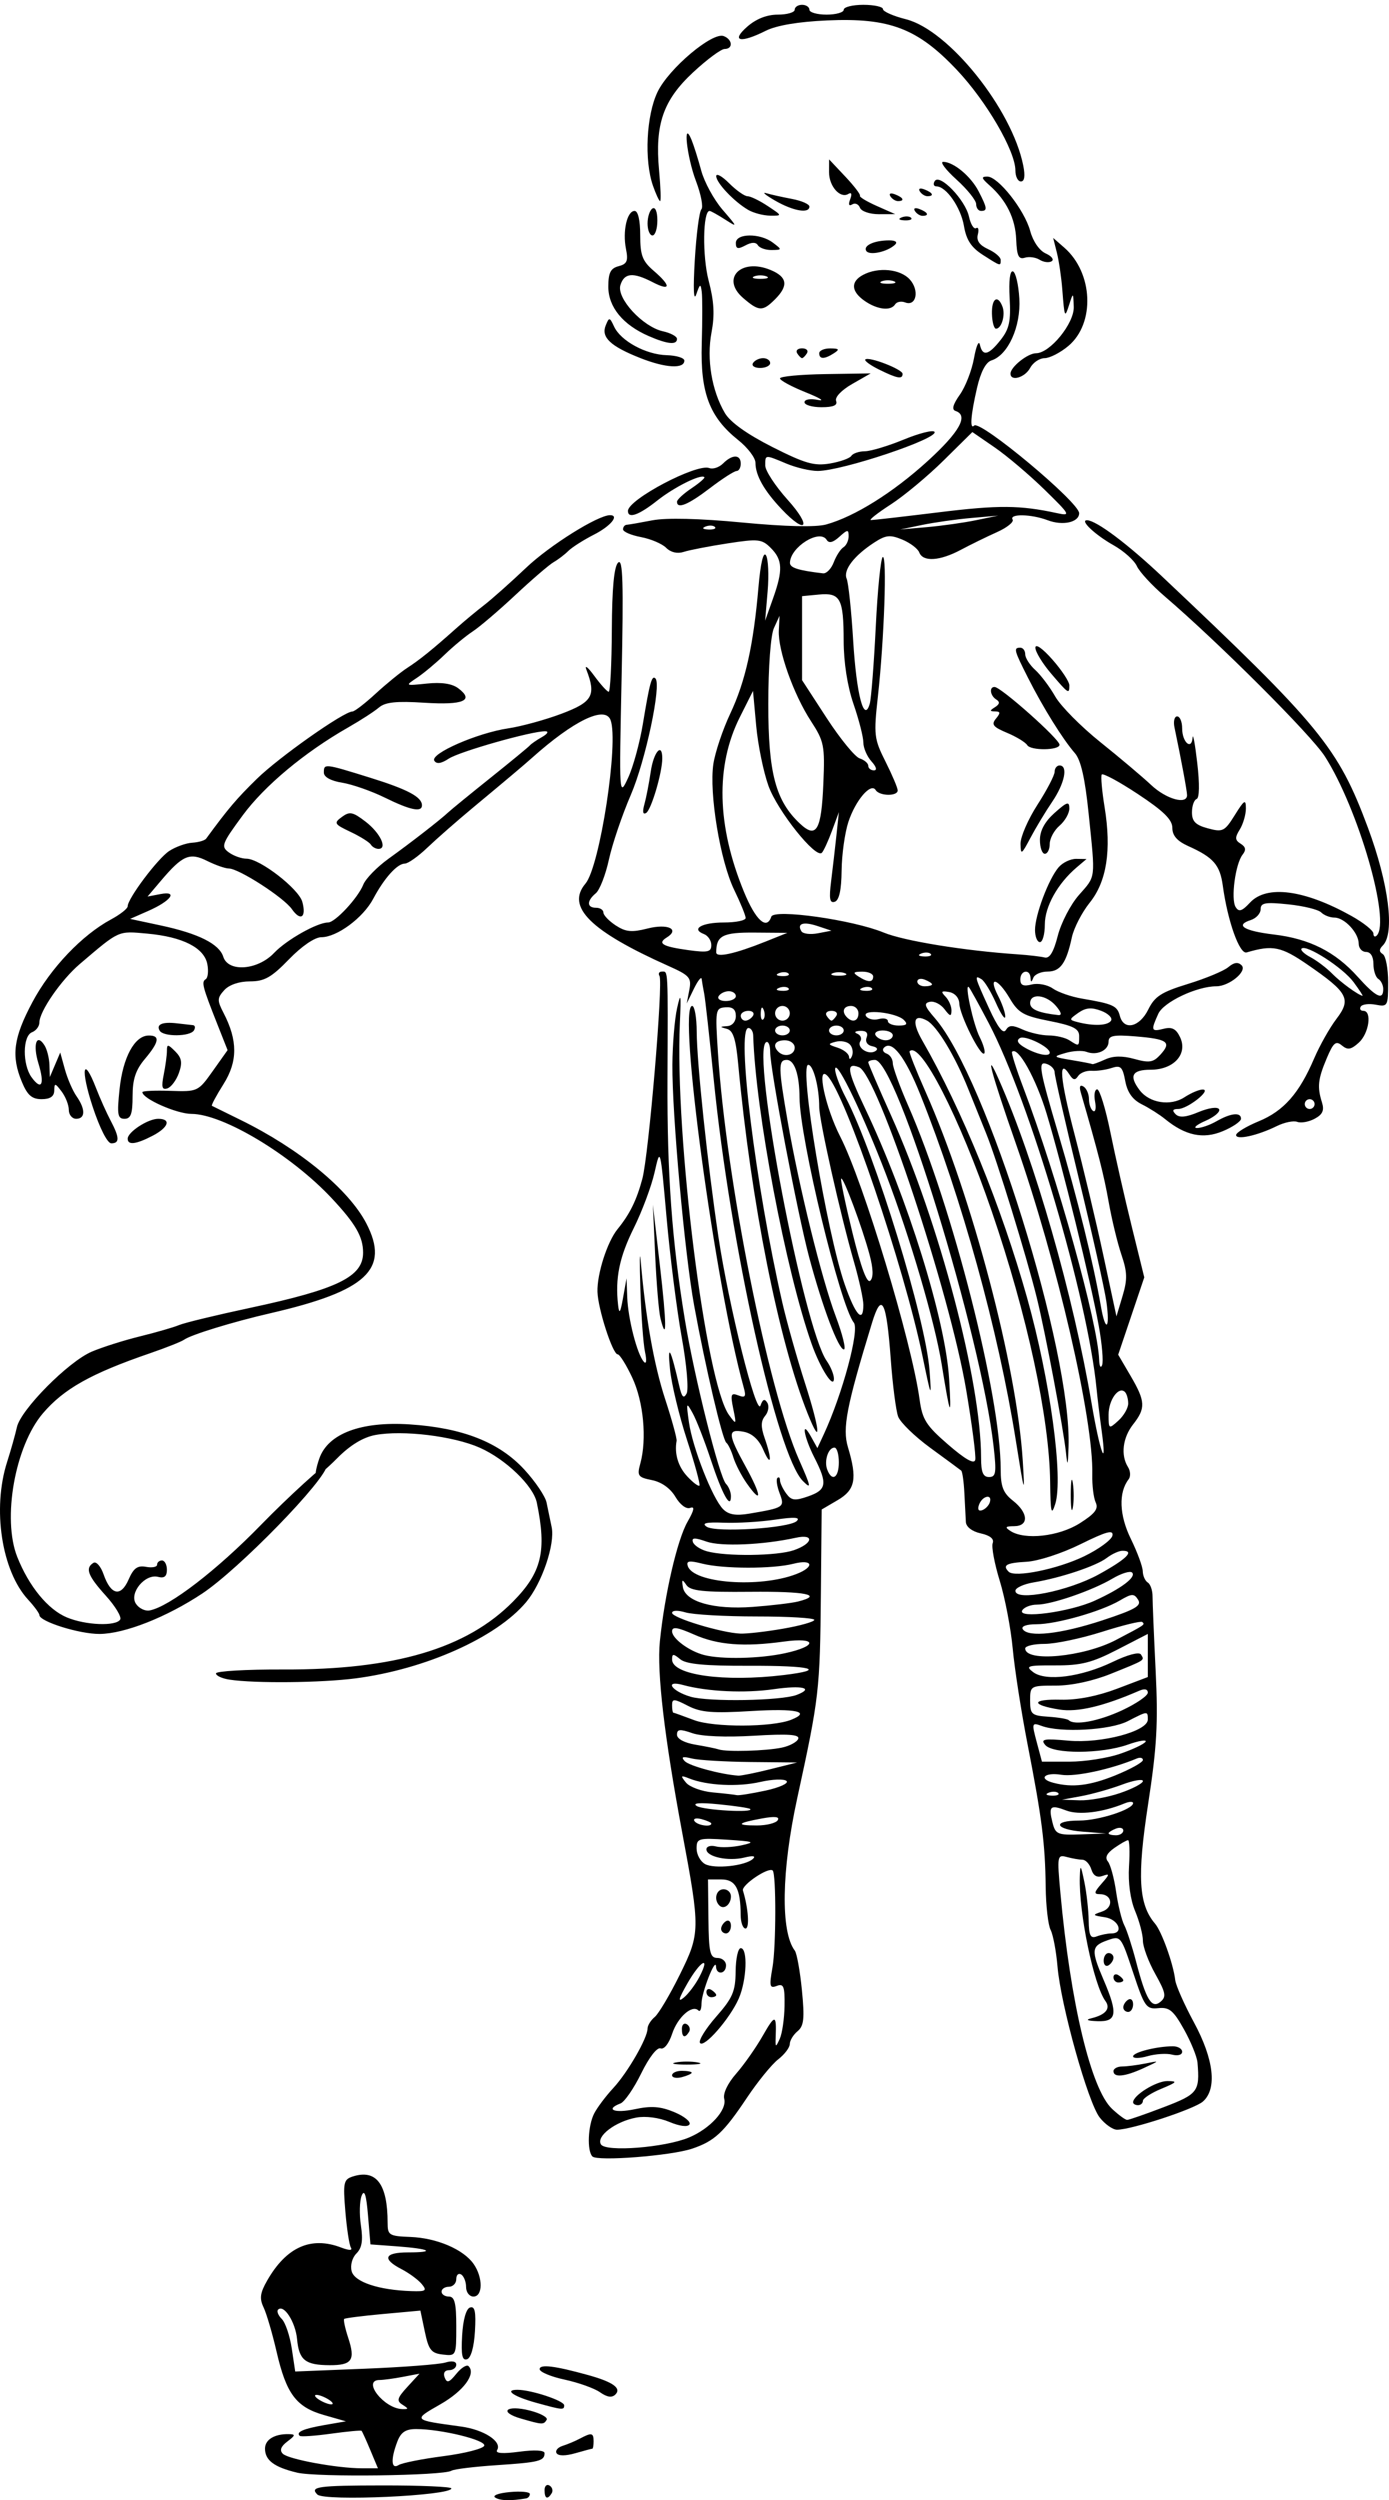 <?xml version="1.0" encoding="UTF-8" standalone="no"?>
<!-- Generator: imaengine 6.0   -->

<svg
   xmlns:dc="http://purl.org/dc/elements/1.1/"
   xmlns:cc="http://creativecommons.org/ns#"
   xmlns:rdf="http://www.w3.org/1999/02/22-rdf-syntax-ns#"
   xmlns:svg="http://www.w3.org/2000/svg"
   xmlns="http://www.w3.org/2000/svg"
   xmlns:sodipodi="http://sodipodi.sourceforge.net/DTD/sodipodi-0.dtd"
   xmlns:inkscape="http://www.inkscape.org/namespaces/inkscape"
   viewBox="0 0 777.124 1398"
   version="1.1"
   id="svg2"
   inkscape:version="0.91 r13725"
   sodipodi:docname="kidwithatop-1899.svg"
   width="777.124"
   height="1398">
  <sodipodi:namedview
     pagecolor="#ffffff"
     bordercolor="#666666"
     borderopacity="1"
     objecttolerance="10"
     gridtolerance="10"
     guidetolerance="10"
     inkscape:pageopacity="0"
     inkscape:pageshadow="2"
     inkscape:window-width="1916"
     inkscape:window-height="1035"
     id="namedview1590"
     showgrid="false"
     inkscape:zoom="0.385"
     inkscape:cx="188.03376"
     inkscape:cy="507.00281"
     inkscape:window-x="0"
     inkscape:window-y="0"
     inkscape:window-maximized="0"
     inkscape:current-layer="svg2"
     fit-margin-top="0"
     fit-margin-left="0"
     fit-margin-right="0"
     fit-margin-bottom="0" />
  <defs
     id="defs4" />
  <path
     style="fill:#000000"
     d="m 277.129,1396.581 c -1.875,-1.159 1.579,-2.504 8.008,-3.117 6.219,-0.593 11.307,-0.119 11.307,1.052 0,1.172 -0.926,2.288 -2.058,2.481 -8.608,1.465 -14.441,1.324 -17.256,-0.416 z m -99.592,-1.764 c -4.385,-4.385 0.288,-5.033 36.592,-5.077 21.126,-0.025 38.411,0.725 38.411,1.667 0,4.109 -71.073,7.34 -75.002,3.41 z m 127.138,-2.449 c 0,-2.353 1.255,-3.502 2.789,-2.554 1.534,0.948 2.079,2.873 1.21,4.278 -2.352,3.806 -3.999,3.096 -3.999,-1.724 z m -138.357,-9.75 c -12.875,-3.046 -18.051,-6.904 -18.051,-13.454 0,-5.022 5.29,-8.254 13.258,-8.102 3.943,0.075 3.838,0.647 -0.763,4.126 -3.63,2.745 -4.444,4.935 -2.542,6.838 3.107,3.107 30.352,8.116 44.277,8.141 l 8.955,0.016 -4.241,-10.149 c -2.332,-5.582 -4.544,-10.452 -4.914,-10.822 -0.37,-0.37 -8.048,0.348 -17.062,1.597 -9.014,1.249 -16.904,1.797 -17.533,1.218 -2.294,-2.111 2.019,-3.998 13.798,-6.038 l 12.041,-2.086 -12.348,-3.533 c -15.476,-4.429 -21.013,-11.828 -26.433,-35.319 -2.355,-10.208 -5.633,-21.389 -7.285,-24.848 -2.386,-4.997 -1.966,-8.096 2.049,-15.092 10.714,-18.669 24.453,-24.803 41.251,-18.417 4.561,1.734 6.592,1.759 5.547,0.068 -0.907,-1.467 -2.306,-10.611 -3.11,-20.32 -1.335,-16.123 -0.968,-17.809 4.236,-19.461 13.091,-4.155 19.417,4.283 19.417,25.9 0,6.954 0.836,7.476 12.693,7.924 14.769,0.559 29.694,6.92 35.422,15.098 5.283,7.542 5.227,18.24 -0.097,18.24 -2.264,0 -4.116,-2.397 -4.116,-5.326 0,-2.929 -1.235,-6.089 -2.744,-7.022 -1.509,-0.933 -2.744,0.229 -2.744,2.582 0,2.353 -1.852,4.278 -4.116,4.278 -2.264,0 -4.116,1.235 -4.116,2.744 0,1.509 1.852,2.744 4.116,2.744 3.206,0 4.116,3.679 4.116,16.646 0,16.541 -0.048,16.641 -7.546,15.778 -6.463,-0.744 -7.903,-2.57 -10.035,-12.724 l -2.489,-11.856 -20.835,1.899 c -11.459,1.045 -21.267,2.284 -21.795,2.754 -0.528,0.47 0.486,5.235 2.253,10.589 4.106,12.44 2.139,15.339 -10.374,15.287 -13.68,-0.057 -17.157,-2.829 -18.246,-14.544 -0.892,-9.597 -7.416,-19.729 -10.632,-16.512 -0.862,0.862 0.077,3.212 2.085,5.221 2.009,2.009 4.521,9.438 5.581,16.508 l 1.928,12.855 38.878,-1.562 c 21.383,-0.859 41.657,-2.405 45.052,-3.435 3.835,-1.163 6.174,-0.712 6.174,1.191 0,1.685 -1.813,3.064 -4.03,3.064 -2.438,0 -3.412,1.611 -2.466,4.076 1.262,3.289 2.525,2.892 6.537,-2.058 2.736,-3.374 5.81,-5.301 6.832,-4.283 4.336,4.318 -2.761,13.915 -15.796,21.36 -15.477,8.839 -15.6,8.707 11.595,12.419 12.877,1.758 23.1,8.429 20.172,13.165 -1.135,1.836 3.097,2.147 12.413,0.911 8.638,-1.146 14.134,-0.834 14.134,0.801 0,4.389 -3.068,5.159 -26.812,6.728 -12.474,0.824 -23.843,2.217 -25.265,3.095 -4.58,2.831 -75.162,3.731 -86.281,1.101 z m 81.883,-9.257 c 11.951,-1.551 22.182,-4.176 22.734,-5.833 1.048,-3.144 -24.187,-9.297 -38.129,-9.297 -5.894,0 -8.508,1.749 -10.519,7.039 -3.77,9.916 -3.435,15.716 0.754,13.075 1.887,-1.189 13.208,-3.432 25.159,-4.983 z m -23.029,-28.748 c -3.405,-2.153 -2.972,-3.727 2.744,-9.957 l 6.788,-7.4 -9.261,1.767 c -5.094,0.972 -10.959,1.767 -13.034,1.767 -10.102,0 2.39,16.023 12.691,16.278 3.606,0.089 3.615,-0.215 0.07,-2.456 z m -41.232,-2.846 c -2.264,-1.463 -5.351,-2.66 -6.86,-2.66 -1.509,0 -0.892,1.197 1.372,2.66 2.264,1.463 5.351,2.66 6.86,2.66 1.509,0 0.892,-1.197 -1.372,-2.66 z m 51.986,-64.665 c -1.961,-2.363 -7.052,-6.099 -11.312,-8.303 -11.025,-5.701 -9.585,-9.353 3.688,-9.353 15.845,0 12.275,-2.019 -5.946,-3.362 l -15.092,-1.112 -1.372,-16.285 c -0.968,-11.485 -2.007,-14.729 -3.527,-11.007 -1.185,2.903 -1.383,10.422 -0.44,16.709 1.256,8.377 0.593,12.552 -2.485,15.629 -2.407,2.407 -3.557,6.649 -2.696,9.942 1.579,6.042 15.167,10.563 33.494,11.145 8.101,0.257 8.81,-0.241 5.688,-4.003 z m 75.473,94.627 c -0.871,-1.409 0.656,-3.26 3.393,-4.114 2.737,-0.854 7.12,-2.698 9.741,-4.097 6.472,-3.455 7.583,-3.225 7.583,1.572 0,2.264 -0.317,4.116 -0.704,4.116 -0.387,0 -4.693,1.144 -9.567,2.542 -5.468,1.568 -9.469,1.561 -10.446,-0.02 z m -19.855,-19.338 c -12.828,-3.7 -8.356,-7.876 4.846,-4.525 6.024,1.529 10.281,3.869 9.458,5.2 -1.736,2.809 -2.316,2.782 -14.304,-0.675 z m 8.521,-8.836 c -12.722,-3.505 -18.2,-7.277 -10.57,-7.277 7.736,0 26.158,6.103 26.158,8.666 0,2.755 -0.806,2.683 -15.587,-1.39 z m 35.63,-5.903 c -3.191,-2.235 -12.093,-5.413 -19.783,-7.062 -7.689,-1.649 -13.98,-4.285 -13.98,-5.858 0,-2.915 8.418,-1.881 27.29,3.352 13.687,3.795 18.599,7.306 15.107,10.798 -1.948,1.948 -4.645,1.563 -8.634,-1.231 z m -77.134,-31.748 c 0.513,-8.845 2.232,-14.929 4.422,-15.651 2.711,-0.894 3.379,2.34 2.744,13.289 -0.513,8.845 -2.232,14.929 -4.422,15.651 -2.711,0.894 -3.379,-2.34 -2.744,-13.289 z m 72.869,-100.112 c -3.075,-3.198 -2.483,-17.222 1.015,-24.044 1.69,-3.296 6.506,-9.698 10.701,-14.226 8.056,-8.694 19.154,-27.952 19.154,-33.237 0,-1.724 1.797,-4.626 3.994,-6.45 2.197,-1.823 8.523,-12.48 14.058,-23.682 11.432,-23.137 11.468,-25.248 1.366,-79.319 -10.014,-53.594 -14.262,-89.882 -12.53,-107.016 2.655,-26.258 9.73,-56.849 15.467,-66.876 3.752,-6.558 4.193,-8.829 1.514,-7.801 -2.211,0.848 -5.648,-1.712 -8.282,-6.173 -2.807,-4.752 -7.745,-8.271 -13.11,-9.344 -7.846,-1.569 -8.423,-2.388 -6.531,-9.272 3.761,-13.686 1.806,-34.563 -4.498,-48.022 -3.358,-7.17 -7.03,-13.036 -8.16,-13.036 -2.82,0 -11.037,-25.417 -11.309,-34.979 -0.284,-9.979 5.468,-27.935 11.21,-34.993 6.871,-8.448 10.643,-16.091 13.891,-28.156 3.564,-13.237 11.744,-109.984 9.593,-113.464 -0.829,-1.342 -0.2,-2.44 1.398,-2.44 3.49,0 3.355,-2.644 3.081,60.368 -0.231,52.885 2.486,90.288 9.761,134.456 5.294,32.141 19.302,87.959 23.002,91.66 1.504,1.504 2.734,4.586 2.734,6.85 0,7.785 -4.825,-0.935 -11.234,-20.306 -3.496,-10.564 -8.062,-22.295 -10.146,-26.068 -3.578,-6.476 -3.697,-6.195 -2.113,5.023 2.011,14.248 13.204,42.703 19.128,48.626 3.075,3.076 7.097,3.764 14.596,2.498 19.55,-3.3 19.98,-3.588 17.01,-11.398 -1.484,-3.902 -2.046,-7.747 -1.249,-8.544 0.797,-0.797 1.449,-0.244 1.449,1.228 0,1.472 1.555,4.804 3.457,7.404 2.934,4.012 4.803,4.258 12.348,1.628 10.349,-3.608 10.893,-7.089 3.403,-21.771 -5.953,-11.668 -7.534,-21.873 -1.784,-11.512 l 3.51,6.324 3.569,-7.696 c 10.486,-22.609 20.108,-58.378 16.808,-62.483 -7.648,-9.512 -30.276,-103.272 -30.373,-125.854 -0.055,-12.827 -2.844,-21.044 -7.142,-21.044 -4.811,0 -4.753,3.98 0.499,34.3 6.4,36.943 19.035,88.172 26.903,109.075 3.834,10.187 5.88,18.521 4.547,18.521 -3.05,0 -11.996,-23.733 -19.398,-51.457 -6.569,-24.608 -21.836,-104.988 -21.836,-114.969 0,-3.724 -1.032,-6.133 -2.293,-5.353 -8.447,5.22 20.972,159.714 33.937,178.224 2.215,3.163 4.028,7.603 4.028,9.867 0,6.209 -7.639,-5.711 -12.513,-19.524 -14.466,-41.002 -31.415,-130.501 -32.649,-172.405 -0.067,-2.264 -1.273,-4.116 -2.681,-4.116 -6.909,0 3.979,88.033 19.005,153.664 2.419,10.564 8.113,30.768 12.653,44.897 8.445,26.279 9.377,36.747 1.525,17.122 -16.24,-40.589 -31.716,-118.392 -38.911,-195.626 -1.297,-13.927 -2.821,-18.653 -6.311,-19.576 -4.135,-1.093 -4.115,-1.249 0.2,-1.534 2.812,-0.187 4.802,-2.522 4.802,-5.636 0,-3.727 -1.741,-5.186 -5.82,-4.879 -5.598,0.421 -5.758,1.382 -4.205,25.211 4.647,71.292 28.01,188.484 45.423,227.849 6.745,15.247 7.009,16.711 2.135,11.837 -14.501,-14.501 -40.679,-132.275 -49.904,-224.516 -2.34,-23.393 -4.74,-45.002 -5.335,-48.02 -0.595,-3.018 -1.232,-6.723 -1.415,-8.232 -0.184,-1.509 -2.137,0.96 -4.341,5.488 l -4.008,8.232 1.442,-7.555 c 1.307,-6.848 0.217,-8.103 -11.646,-13.404 -43.748,-19.55 -57.428,-33.11 -46.462,-46.053 8.072,-9.527 18.752,-79.2 14.027,-91.512 -3.115,-8.118 -20.636,0.358 -44.083,21.324 -4.39,3.925 -13.765,11.826 -32.611,27.484 -9.055,7.523 -20.66,17.691 -25.789,22.595 -5.129,4.904 -10.803,8.917 -12.609,8.917 -4.239,0 -11.543,8.131 -17.675,19.676 -5.662,10.66 -20.299,21.484 -29.052,21.484 -3.638,0 -10.949,4.994 -18.076,12.348 -9.831,10.144 -13.735,12.348 -21.872,12.348 -6.033,0 -11.643,1.92 -14.351,4.912 -3.973,4.39 -4.015,5.742 -0.4,12.711 7.987,15.395 7.977,27.172 -0.034,39.86 -4.04,6.399 -6.947,11.844 -6.461,12.1 0.486,0.255 7.676,3.794 15.976,7.863 32.921,16.138 60.57,38.876 70.439,57.927 13.241,25.559 0.214,37.745 -53.614,50.156 -21.144,4.875 -44.438,12.018 -48.382,14.837 -1.509,1.079 -10.153,4.507 -19.208,7.618 -32.816,11.276 -48.015,19.799 -59.746,33.504 -15.603,18.229 -22.883,58.963 -14.363,80.365 6.557,16.469 17.136,29.356 27.734,33.785 10.515,4.394 27.445,5.07 29.842,1.192 0.895,-1.448 -2.736,-7.463 -8.07,-13.367 -10.072,-11.148 -11.663,-15.39 -6.882,-18.344 1.548,-0.957 4.104,1.958 5.679,6.478 4.055,11.631 9.657,12.775 13.979,2.854 2.78,-6.381 4.992,-7.987 9.768,-7.091 3.396,0.637 6.174,0.093 6.174,-1.205 0,-1.3 1.235,-2.363 2.744,-2.363 1.509,0 2.744,2.354 2.744,5.231 0,3.675 -1.461,4.849 -4.91,3.947 -7.27,-1.901 -16.315,8.993 -12.447,14.992 1.646,2.553 5.084,4.257 7.641,3.787 11.03,-2.028 37.712,-22.526 62.538,-48.043 14.715,-15.125 36.777,-35.3 36.777,-33.374 0,7.846 -49.292,58.32 -69.786,71.924 -20.007,13.28 -43.56,22.551 -57.487,22.629 -11.283,0.063 -33.669,-6.952 -33.669,-10.551 0,-0.983 -2.838,-4.862 -6.306,-8.62 C 0.903,878.396 -4.403,843.657 3.976,817.466 c 2.138,-6.683 4.602,-15.431 5.476,-19.441 2.132,-9.785 28.686,-36.585 41.824,-42.213 5.804,-2.486 17.962,-6.34 27.017,-8.565 9.055,-2.225 18.934,-5.082 21.952,-6.349 3.018,-1.267 20.818,-5.574 39.555,-9.57 49.098,-10.472 63.345,-17.42 63.345,-30.891 0,-8.9 -4.198,-16.174 -17.576,-30.458 -22.694,-24.229 -60.766,-47.102 -78.464,-47.14 -8.303,-0.027 -27.44,-8.496 -27.44,-12.156 0,-0.694 7.004,-1.02 15.564,-0.726 15.394,0.529 15.654,0.408 23.834,-11.114 l 8.27,-11.649 -5.706,-14.419 c -8.359,-21.122 -9.027,-23.704 -6.539,-25.242 1.241,-0.767 1.651,-4.558 0.912,-8.425 -1.751,-9.162 -13.776,-15.269 -33.606,-17.067 -16.58,-1.503 -15.377,-2.045 -37.747,16.991 -10.383,8.835 -22.607,26.514 -22.607,32.696 0,2.132 -1.852,4.588 -4.116,5.456 -5.294,2.031 -5.436,18.105 -0.225,25.233 5.602,7.661 7.405,3.932 3.791,-7.84 -3.242,-10.563 -1.038,-17.091 3.4,-10.073 1.404,2.22 2.65,7.123 2.769,10.896 l 0.217,6.86 2.914,-6.86 2.914,-6.86 2.616,9.448 c 1.439,5.197 4.371,11.954 6.516,15.017 5.06,7.224 4.968,12.579 -0.217,12.579 -2.264,0 -4.116,-2.234 -4.116,-4.964 0,-2.73 -1.813,-7.361 -4.029,-10.29 -3.645,-4.82 -4.037,-4.87 -4.116,-0.524 -0.06,3.296 -2.283,4.802 -7.087,4.802 -5.394,0 -7.912,-2.183 -10.976,-9.516 -6.138,-14.691 -4.823,-24.742 5.857,-44.765 10.134,-18.999 27.7,-37.463 43.984,-46.233 5.112,-2.753 9.295,-6.046 9.295,-7.317 0,-4.361 16.785,-26.708 23.235,-30.934 3.547,-2.324 9.34,-4.407 12.873,-4.628 3.534,-0.222 7.042,-1.245 7.796,-2.275 12.307,-16.79 17.004,-22.326 28.37,-33.44 12.43,-12.153 48.667,-37.667 53.499,-37.667 1.167,0 6.994,-4.481 12.948,-9.958 5.955,-5.477 13.913,-11.959 17.685,-14.406 7.045,-4.568 14.12,-10.286 27.576,-22.284 4.231,-3.773 11.18,-9.543 15.442,-12.823 4.261,-3.28 14.878,-12.719 23.592,-20.977 13.191,-12.499 40.066,-29.313 46.855,-29.313 5.386,0 0.374,6.096 -8.905,10.83 -5.879,2.999 -12.362,7.117 -14.406,9.152 -2.044,2.034 -5.74,4.853 -8.214,6.264 -2.474,1.411 -12.09,9.668 -21.37,18.349 -9.28,8.68 -20.036,17.856 -23.903,20.39 -3.867,2.534 -10.956,8.397 -15.753,13.029 -4.797,4.632 -11.773,10.449 -15.503,12.927 -6.718,4.462 -6.665,4.492 5.567,3.215 8.182,-0.855 14.11,0.03 17.569,2.625 9.12,6.839 2.915,9.493 -18.919,8.092 -15.726,-1.009 -21.88,-0.36 -25.471,2.686 -2.605,2.209 -10.292,7.185 -17.084,11.056 -24.523,13.981 -46.898,32.629 -59.2,49.341 -11.614,15.776 -12.187,17.306 -7.705,20.583 2.663,1.947 7.128,3.541 9.921,3.541 7.457,0 29.216,16.822 31.221,24.138 2.384,8.701 -0.962,11.032 -5.839,4.068 -4.572,-6.527 -29.69,-22.718 -35.245,-22.718 -2.009,0 -7.476,-1.907 -12.149,-4.238 -9.809,-4.893 -13.785,-3.189 -25.887,11.094 l -7.472,8.818 7.193,-1.375 c 10.111,-1.933 5.943,3.812 -6.844,9.433 l -10.102,4.441 17.112,3.659 c 21.152,4.523 32.726,10.317 35.015,17.529 2.779,8.757 19.237,7.514 28.407,-2.146 6.982,-7.356 24.148,-17.032 30.217,-17.032 3.965,0 16.721,-13.71 19.701,-21.174 1.335,-3.345 7.722,-9.886 14.193,-14.535 12.675,-9.106 28.761,-21.599 33.516,-26.031 1.619,-1.509 12.206,-10.15 23.524,-19.202 11.319,-9.052 21.197,-17.184 21.952,-18.071 0.755,-0.887 3.842,-3.013 6.86,-4.725 3.058,-1.734 3.868,-3.149 1.829,-3.195 -7.419,-0.17 -47.915,11.297 -54.015,15.294 -4.304,2.82 -6.881,3.192 -8.128,1.174 -2.43,-3.931 24.034,-15.51 41.336,-18.086 7.42,-1.104 20.9,-4.804 29.955,-8.22 17.277,-6.519 19.349,-10.201 13.811,-24.544 -1.165,-3.018 0.807,-1.496 4.383,3.383 3.576,4.879 7.213,8.892 8.082,8.918 0.869,0.027 1.659,-15.498 1.754,-34.497 0.118,-23.489 1.249,-35.564 3.533,-37.73 2.649,-2.51 3.06,11.06 1.943,64.042 -1.414,67.034 -1.403,67.196 3.663,56.252 2.795,-6.037 6.506,-19.62 8.248,-30.184 3.795,-23.02 4.99,-27.34 7.007,-25.323 3.471,3.471 -5.518,45.968 -13.773,65.111 -4.881,11.319 -10.393,27.585 -12.25,36.146 -1.857,8.561 -5.161,17.047 -7.343,18.858 -5.139,4.265 -5.069,8.108 0.149,8.108 2.264,0 4.116,1.206 4.116,2.681 0,1.475 3.096,4.71 6.88,7.189 5.583,3.658 8.948,3.983 17.852,1.723 11.281,-2.863 18.192,0.389 10.685,5.029 -5.369,3.318 -2.344,5.079 12.134,7.064 10.838,1.486 12.817,1.05 12.817,-2.818 0,-2.516 -1.845,-5.283 -4.1,-6.148 -7.465,-2.864 -1.255,-6.486 11.122,-6.486 6.702,0 12.186,-1.133 12.186,-2.518 0,-1.385 -2.897,-8.486 -6.437,-15.778 -7.799,-16.066 -14.072,-54.018 -11.625,-70.337 0.981,-6.543 5.236,-19.221 9.454,-28.174 8.459,-17.951 12.96,-38.114 15.777,-70.676 1.162,-13.436 2.732,-20.111 4.196,-17.836 1.286,2 1.707,11.044 0.936,20.1 l -1.402,16.464 4.389,-12.348 c 5.668,-15.944 5.418,-21.674 -1.236,-28.328 -4.973,-4.973 -6.988,-5.186 -24.145,-2.55 -10.295,1.582 -21.313,3.715 -24.483,4.742 -3.619,1.171 -7.303,0.328 -9.896,-2.265 -2.272,-2.272 -8.63,-4.975 -14.129,-6.006 -5.499,-1.032 -9.998,-2.973 -9.998,-4.314 0,-1.341 0.926,-2.492 2.058,-2.558 1.132,-0.066 7.6,-1.188 14.373,-2.495 7.797,-1.504 26.231,-1.054 50.239,1.226 24.337,2.311 41.16,2.708 46.957,1.107 15.918,-4.395 37.449,-17.845 56.838,-35.504 17.843,-16.251 22.993,-25.495 15.581,-27.966 -2.262,-0.754 -1.509,-3.612 2.409,-9.147 3.135,-4.427 6.693,-13.607 7.908,-20.398 1.215,-6.791 2.691,-10.187 3.28,-7.546 1.506,6.755 4.826,5.987 11.657,-2.697 4.811,-6.116 5.733,-10.417 5.001,-23.329 -0.551,-9.714 0.163,-15.48 1.846,-14.923 1.509,0.499 3.119,7.348 3.578,15.221 0.91,15.618 -6.305,31.594 -15.6,34.544 -3.174,1.007 -6.014,6.425 -8.096,15.443 -3.495,15.144 -4.13,23.542 -1.585,20.998 3.328,-3.328 58.747,42.882 58.747,48.985 0,5.119 -9.158,7.157 -17.652,3.928 -9.1,-3.46 -21.634,-3.697 -19.578,-0.371 0.831,1.344 -3.11,4.511 -8.756,7.038 -5.646,2.527 -14.756,6.985 -20.243,9.905 -11.763,6.26 -21.162,6.845 -23.234,1.446 -0.816,-2.126 -5.091,-5.36 -9.502,-7.186 -6.784,-2.81 -9.183,-2.567 -15.581,1.58 -11.393,7.384 -17.582,15.462 -15.541,20.287 0.995,2.352 2.633,17.859 3.641,34.46 1.845,30.408 6.105,46.653 9.291,35.433 0.82,-2.887 2.329,-22.233 3.353,-42.991 1.024,-20.758 2.78,-38.31 3.902,-39.003 2.475,-1.53 0.829,46.066 -2.691,77.822 -2.408,21.716 -2.165,23.801 4.255,36.584 3.745,7.455 6.808,14.688 6.808,16.074 0,3.387 -10.216,3.224 -12.331,-0.198 -2.675,-4.329 -11.263,5.696 -15.254,17.808 -1.989,6.037 -3.696,18.278 -3.794,27.203 -0.118,10.916 -1.37,16.627 -3.821,17.45 -2.822,0.947 -3.286,-1.629 -2.058,-11.425 0.872,-6.956 2.211,-18.513 2.977,-25.682 l 1.392,-13.034 -3.883,10.494 c -2.135,5.772 -4.683,11.294 -5.661,12.272 -3.422,3.422 -24.843,-23.432 -29.881,-37.46 -2.797,-7.787 -5.884,-22.912 -6.86,-33.61 l -1.775,-19.452 -7.366,14.67 c -13.684,27.253 -12.893,60.674 2.309,97.676 6.56,15.967 12.73,21.571 15.291,13.888 1.488,-4.463 45.59,1.765 62.843,8.874 11.389,4.693 45.125,10.174 75.099,12.2 6.037,0.408 12.775,1.198 14.975,1.755 2.784,0.705 5.02,-2.981 7.361,-12.134 1.849,-7.231 7.15,-17.461 11.779,-22.733 9.644,-10.984 9.316,-8.278 5.503,-45.463 -2.036,-19.852 -4.355,-30.071 -7.696,-33.905 -6.777,-7.777 -17.719,-25.334 -26.109,-41.892 -8.019,-15.825 -8.351,-17.104 -4.441,-17.104 1.509,0 2.744,1.661 2.744,3.691 0,2.03 2.528,5.978 5.617,8.774 3.09,2.796 8.118,9.47 11.174,14.831 3.056,5.361 14.42,16.845 25.253,25.519 10.833,8.674 23.643,19.479 28.465,24.01 8.377,7.87 20.043,11.147 20.043,5.63 0,-2.31 -3.322,-20.184 -7.039,-37.865 -0.714,-3.396 -0.039,-6.174 1.498,-6.174 1.538,0 2.796,3.014 2.796,6.698 0,7.814 5.315,12.472 5.849,5.126 0.198,-2.73 1.368,3.68 2.598,14.244 1.37,11.758 1.23,19.563 -0.361,20.123 -1.429,0.503 -2.598,3.864 -2.598,7.468 0,5.072 2.016,7.095 8.918,8.952 8.312,2.236 9.337,1.728 15.078,-7.468 5.329,-8.535 6.162,-9.028 6.174,-3.655 0,3.416 -1.53,8.702 -3.416,11.746 -2.809,4.532 -2.717,5.978 0.51,7.986 2.844,1.769 3.139,3.463 1.061,6.09 -4.036,5.101 -6.663,24.843 -3.899,29.29 1.817,2.923 3.512,2.397 8.079,-2.505 9.305,-9.988 30.457,-7.188 56.761,7.514 6.744,3.769 12.262,8.188 12.262,9.82 0,1.632 0.829,2.138 1.841,1.126 7.932,-7.932 -10.373,-71.136 -29.015,-100.188 -7.729,-12.045 -59.245,-63.492 -89.714,-89.594 -7.047,-6.037 -14.009,-13.598 -15.472,-16.803 -1.463,-3.205 -7.312,-8.442 -12.998,-11.637 -10.452,-5.874 -19.22,-14.163 -14.816,-14.006 5.239,0.187 22.63,13.228 41.968,31.47 88.401,83.391 98.424,95.611 115.067,140.283 11.697,31.396 15.228,59.191 8.388,66.031 -2.148,2.148 -2.148,3.499 0,4.827 1.641,1.014 2.983,8.089 2.983,15.722 0,13.358 -0.261,13.828 -6.925,12.554 -3.809,-0.728 -7.587,-0.255 -8.394,1.052 -0.807,1.307 -0.163,2.376 1.438,2.376 4.978,0 3.182,12.619 -2.531,17.789 -4.364,3.949 -6.233,4.259 -9.472,1.571 -3.366,-2.794 -4.772,-1.605 -8.471,7.167 -4.938,11.708 -5.4,15.993 -2.666,24.688 1.398,4.445 0.368,6.741 -4.094,9.129 -3.279,1.755 -7.654,2.541 -9.722,1.747 -2.068,-0.794 -7.22,0.261 -11.447,2.346 -10.797,5.323 -22.779,7.965 -22.779,5.022 0,-1.363 5.672,-4.818 12.604,-7.677 14.034,-5.787 22.653,-15.544 31.061,-35.159 3.102,-7.236 8.716,-17.19 12.476,-22.12 8.43,-11.053 6.487,-14.72 -16.009,-30.214 -14.947,-10.294 -19.656,-11.249 -34.237,-6.942 -3.967,1.172 -10.616,-17.418 -13.33,-37.273 -1.599,-11.691 -5.217,-15.846 -19.318,-22.182 -6.232,-2.8 -8.918,-5.867 -8.918,-10.181 0,-4.606 -4.883,-9.401 -19.225,-18.882 -10.574,-6.99 -19.705,-11.912 -20.292,-10.939 -0.587,0.973 0.139,9.178 1.613,18.233 3.919,24.081 1.196,41.55 -8.323,53.395 -4.376,5.445 -8.876,14.18 -10.001,19.412 -3.104,14.44 -6.435,19.117 -13.612,19.117 -3.594,0 -7.157,1.544 -7.918,3.43 -1.108,2.744 -1.428,2.744 -1.601,0 -0.321,-5.09 -5.705,-4.162 -5.705,0.983 0,3.244 1.684,3.991 6.356,2.818 3.524,-0.884 8.782,0.104 11.802,2.22 2.996,2.098 10.323,4.642 16.282,5.653 17.511,2.971 19.773,4.001 21.259,9.682 2.185,8.355 10.982,6.382 15.885,-3.564 3.638,-7.38 7.314,-9.744 22.299,-14.344 9.869,-3.029 20,-7.245 22.514,-9.37 3.17,-2.679 5.448,-2.986 7.43,-1.004 3.285,3.286 -6.928,11.726 -14.189,11.726 -10.89,0 -29.429,8.776 -32.424,15.349 -4.293,9.423 -4.023,10.167 3.047,8.396 4.626,-1.159 6.92,0.036 9.147,4.769 4.409,9.367 -3.543,18.134 -16.447,18.134 -10.458,0 -12.293,3.417 -6.164,11.48 5.46,7.182 17.25,9.024 25.049,3.914 3.709,-2.43 8.33,-4.377 10.27,-4.327 5.065,0.132 -8.559,10.885 -13.79,10.885 -3.093,0 -3.509,0.852 -1.429,2.932 2.08,2.08 5.811,1.729 12.837,-1.207 5.66,-2.365 10.573,-3.059 11.463,-1.619 0.857,1.386 -2.512,4.298 -7.486,6.471 -4.974,2.173 -7.191,4.008 -4.927,4.078 2.264,0.069 7.203,-1.638 10.976,-3.795 8.08,-4.619 13.72,-5.198 13.72,-1.409 0,1.489 -4.577,4.62 -10.172,6.957 -11.007,4.599 -20.962,2.506 -32.36,-6.804 -3.018,-2.465 -8.865,-6.169 -12.992,-8.229 -5.153,-2.572 -8.048,-6.644 -9.239,-12.992 -1.489,-7.939 -2.562,-8.974 -7.588,-7.32 -3.219,1.059 -8.284,1.77 -11.256,1.58 -2.972,-0.189 -6.368,1.142 -7.546,2.959 -1.612,2.487 -2.785,2.306 -4.737,-0.732 -6.408,-9.968 -5.409,2.071 2.763,33.304 4.87,18.614 12.137,49.133 16.149,67.82 l 7.293,33.975 3.396,-11.335 c 2.802,-9.353 2.696,-13.398 -0.608,-23.128 -2.202,-6.486 -5.414,-19.761 -7.138,-29.5 -2.668,-15.073 -5.745,-27.146 -15.617,-61.269 -0.963,-3.328 -0.416,-4.483 1.549,-3.268 1.671,1.033 3.038,4.201 3.038,7.042 0,2.84 1.056,5.817 2.348,6.615 1.292,0.798 1.765,-1.599 1.052,-5.326 -0.712,-3.727 -0.171,-6.777 1.205,-6.777 1.375,0 4.697,10.805 7.381,24.01 2.684,13.206 8.048,36.86 11.92,52.564 l 7.04,28.555 -7.298,21.622 -7.299,21.622 6.918,11.805 c 8.353,14.253 8.555,18.105 1.43,27.163 -5.848,7.435 -7.027,17.266 -2.859,23.855 1.4,2.213 1.554,5.3 0.344,6.86 -5.702,7.348 -5.236,20.061 1.219,33.239 3.636,7.425 6.651,15.588 6.698,18.141 0.048,2.552 1.302,5.391 2.788,6.31 1.486,0.919 2.695,4.387 2.686,7.708 0,3.321 0.772,22.09 1.736,41.71 1.439,29.288 0.683,42.63 -4.224,74.552 -6.202,40.354 -5.294,56.032 3.868,66.764 3.762,4.407 10.254,22.53 11.303,31.556 0.351,3.018 5.072,13.685 10.491,23.704 11.153,20.62 13.037,37.1 5.051,44.197 -4.788,4.255 -39.939,15.791 -48.117,15.791 -2.369,0 -6.72,-3.068 -9.67,-6.818 -6.527,-8.297 -21.75,-62.7 -23.601,-84.343 -0.739,-8.636 -2.481,-17.897 -3.872,-20.58 -1.391,-2.683 -2.631,-13.522 -2.756,-24.087 -0.286,-24.177 -2.09,-38.379 -10.11,-79.576 -3.526,-18.11 -7.269,-42.189 -8.319,-53.508 -1.049,-11.319 -4.317,-28.417 -7.263,-37.995 -2.945,-9.578 -4.721,-19.065 -3.947,-21.082 0.906,-2.36 -1.471,-4.3 -6.668,-5.441 -4.822,-1.059 -8.185,-3.621 -8.347,-6.358 -0.149,-2.521 -0.524,-9.795 -0.833,-16.164 -0.309,-6.369 -1.113,-12.039 -1.786,-12.6 -0.674,-0.561 -8.388,-6.239 -17.143,-12.62 -8.755,-6.38 -16.914,-14.293 -18.131,-17.584 -1.217,-3.291 -3.067,-17.624 -4.111,-31.851 -2.431,-33.129 -5.077,-38.286 -10.515,-20.494 -14.281,46.721 -16.632,58.86 -13.452,69.473 5.306,17.71 4.11,23.832 -5.786,29.617 l -8.918,5.214 -0.436,46.489 c -0.514,54.859 -0.919,58.371 -13.265,115.089 -8.792,40.388 -9.329,74.53 -1.338,85.064 1.145,1.509 2.938,11.461 3.984,22.114 1.564,15.927 1.131,20.011 -2.439,22.974 -2.388,1.982 -4.342,5.202 -4.342,7.155 0,1.953 -2.924,5.815 -6.498,8.582 -3.574,2.767 -11.45,12.44 -17.502,21.495 -13.04,19.51 -18.133,24.235 -30.66,28.443 -11.863,3.985 -53.046,7.188 -55.785,4.338 z m 53.978,-10.562 c 11.879,-4.963 21.421,-15.415 19.786,-21.671 -0.774,-2.958 1.915,-8.629 6.645,-14.016 4.369,-4.977 11.048,-14.478 14.842,-21.114 6.966,-12.186 7.782,-12.154 7.311,0.282 -0.236,6.267 -0.041,6.386 2.247,1.372 1.379,-3.018 2.594,-11.315 2.7,-18.436 0.165,-10.961 -0.504,-12.681 -4.347,-11.206 -3.984,1.529 -4.277,0.261 -2.393,-10.376 2.015,-11.371 2.103,-52.163 0.118,-54.148 -2.205,-2.205 -17.585,8.124 -16.651,11.182 3.039,9.958 3.807,21.244 1.446,21.244 -1.472,0 -2.692,-3.396 -2.713,-7.546 -0.074,-14.758 -2.865,-19.894 -10.814,-19.894 l -7.467,0 0.241,21.949 c 0.208,18.982 0.89,21.949 5.043,21.952 2.641,0 4.802,1.855 4.802,4.119 0,4.939 -5.441,5.606 -5.596,0.686 -0.178,-5.651 -8.124,14.566 -8.124,20.666 0,3.097 -0.78,4.851 -1.733,3.897 -3.469,-3.47 -11.624,3.752 -14.675,12.996 -1.824,5.526 -4.524,8.94 -6.478,8.191 -1.964,-0.753 -6.444,5.024 -10.828,13.961 -4.113,8.386 -9.323,15.955 -11.578,16.82 -8.915,3.421 -3.411,5.662 7.954,3.238 9.239,-1.971 14.411,-1.586 22.149,1.647 5.553,2.32 9.362,5.404 8.466,6.854 -0.992,1.605 -5.42,1.053 -11.318,-1.412 -5.751,-2.403 -13.268,-3.377 -18.497,-2.396 -11.637,2.183 -22.526,10.457 -19.726,14.988 2.691,4.355 35.758,1.78 49.187,-3.831 z m -9.388,-34.824 c 0,-1.368 2.47,-2.487 5.488,-2.487 3.018,0 5.488,0.473 5.488,1.052 0,0.579 -2.47,1.698 -5.488,2.487 -3.018,0.789 -5.488,0.316 -5.488,-1.052 z m 2.058,-7.168 c 3.396,-0.654 8.952,-0.654 12.348,0 3.396,0.654 0.617,1.189 -6.174,1.189 -6.791,0 -9.57,-0.535 -6.174,-1.189 z m 13.542,-10.961 c -0.857,-1.387 3.256,-8.004 9.14,-14.706 9.155,-10.427 10.715,-14.065 10.815,-25.219 0.063,-7.169 1.352,-13.034 2.861,-13.034 4.051,0 3.332,18.042 -1.125,28.214 -4.94,11.272 -19.647,28.051 -21.691,24.744 z m -10.112,-7.844 c 0,-2.353 1.255,-3.502 2.789,-2.554 1.534,0.948 2.079,2.873 1.21,4.278 -2.352,3.806 -3.999,3.096 -3.999,-1.724 z m 13.72,-20.58 c 0,-1.598 1.235,-2.143 2.744,-1.21 1.509,0.933 2.744,2.24 2.744,2.906 0,0.665 -1.235,1.21 -2.744,1.21 -1.509,0 -2.744,-1.308 -2.744,-2.906 z m 8.232,-35.348 c 0,-1.42 1.235,-3.345 2.744,-4.278 1.509,-0.933 2.744,0.229 2.744,2.582 0,2.353 -1.235,4.278 -2.744,4.278 -1.509,0 -2.744,-1.162 -2.744,-2.582 z m -0.989,-13.042 c -3.28,-3.28 -1.772,-9.072 2.361,-9.072 2.264,0 4.116,1.779 4.116,3.954 0,4.584 -3.917,7.679 -6.477,5.118 z m 248.577,112.796 c 19.187,-7.332 20.283,-8.774 18.938,-24.92 -0.272,-3.274 -3.673,-11.636 -7.556,-18.584 -5.93,-10.609 -8.226,-12.512 -14.337,-11.884 -6.788,0.698 -7.738,-0.641 -14.137,-19.93 -6.816,-20.545 -6.909,-20.66 -14.406,-17.992 -9.006,3.205 -9.219,5.5 -2.058,22.206 8.085,18.861 7.409,23.393 -3.43,23.006 -5.775,-0.206 -6.984,-0.784 -3.43,-1.638 7.996,-1.923 10.897,-5.46 7.865,-9.589 -6.584,-8.966 -14.984,-49.578 -14.355,-69.402 0.231,-7.29 0.521,-6.977 2.531,2.744 1.248,6.037 2.342,15.739 2.429,21.56 0.126,8.489 1.017,10.254 4.499,8.918 2.387,-0.916 6.092,-1.666 8.232,-1.666 7.176,0 4,-7.851 -3.654,-9.035 -7.116,-1.101 -7.205,-1.283 -1.562,-3.197 6.657,-2.258 5.724,-9.721 -1.215,-9.721 -3.533,0 -3.369,-1.001 0.98,-5.953 4.527,-5.156 4.603,-5.726 0.566,-4.256 -3.146,1.145 -5.213,-0.041 -6.359,-3.651 -0.933,-2.941 -3.158,-5.365 -4.942,-5.386 -1.785,-0.022 -5.739,-0.708 -8.787,-1.527 -5.331,-1.433 -5.468,-0.672 -3.588,19.931 5.635,61.751 17.142,109.864 28.913,120.891 3.625,3.396 7.421,6.174 8.437,6.174 1.016,0 10.208,-3.195 20.427,-7.1 z m -17.092,-2.75 c 0,-3.906 12.961,-11.915 19.208,-11.869 5.883,0.043 5.395,0.658 -3.43,4.318 -5.66,2.347 -10.29,5.371 -10.29,6.719 0,1.348 -1.235,2.45 -2.744,2.45 -1.509,0 -2.744,-0.728 -2.744,-1.618 z m -10.976,-17.419 c 0,-1.415 2.161,-2.584 4.802,-2.597 2.641,-0.014 8.506,-0.766 13.034,-1.673 8.229,-1.649 8.229,-1.648 -1.001,2.597 -10.478,4.819 -16.835,5.45 -16.835,1.673 z m 10.976,-8.251 c 0,-2.285 13.261,-5.639 22.295,-5.639 2.83,0 5.145,1.379 5.145,3.064 0,1.735 -2.433,2.428 -5.607,1.598 -3.084,-0.806 -9.258,-0.419 -13.72,0.861 -4.462,1.28 -8.113,1.333 -8.113,0.117 z m -5.488,-27.429 c 0,-1.42 1.235,-3.345 2.744,-4.278 1.509,-0.933 2.744,0.229 2.744,2.582 0,2.353 -1.235,4.278 -2.744,4.278 -1.509,0 -2.744,-1.162 -2.744,-2.582 z m -5.488,-16.788 c 0,-1.598 1.235,-2.143 2.744,-1.21 1.509,0.933 2.744,2.24 2.744,2.906 0,0.665 -1.235,1.21 -2.744,1.21 -1.509,0 -2.744,-1.308 -2.744,-2.906 z m -5.488,-9.28 c 0,-2.353 1.235,-4.278 2.744,-4.278 1.509,0 2.744,1.162 2.744,2.582 0,1.42 -1.235,3.345 -2.744,4.278 -1.509,0.933 -2.744,-0.229 -2.744,-2.582 z m 28.844,7.362 c -3.791,-6.782 -6.892,-15.112 -6.892,-18.51 0,-3.399 -1.955,-10.857 -4.343,-16.575 -2.697,-6.454 -3.997,-15.946 -3.43,-25.035 0.502,-8.052 0.263,-14.638 -0.534,-14.636 -0.796,10e-4 -4.251,1.967 -7.677,4.367 -4.237,2.968 -5.392,5.381 -3.611,7.546 1.44,1.75 3.509,9.357 4.598,16.903 1.089,7.546 3.147,15.969 4.574,18.717 1.427,2.748 4.367,11.802 6.533,20.119 5.625,21.595 8.779,26.819 13.719,22.719 3.395,-2.818 2.979,-5.032 -2.936,-15.615 z m -254.972,1.594 c 6.369,-12.317 0.447,-8.929 -6.883,3.937 -4.877,8.56 -5.373,10.605 -1.877,7.725 2.615,-2.154 6.557,-7.402 8.76,-11.662 z m 29.933,-65.921 c 1.73,-1.627 -0.048,-1.892 -4.802,-0.717 -9.058,2.237 -21.266,-0.399 -21.266,-4.592 0,-1.657 2.383,-2.389 5.295,-1.627 2.913,0.762 9.395,0.479 14.406,-0.629 7.979,-1.764 6.98,-2.151 -8.044,-3.123 -16.184,-1.046 -17.155,-0.767 -17.15,4.928 0,3.321 2.109,7.215 4.681,8.655 5.249,2.938 22.674,1.06 26.88,-2.896 z m 184.534,-15.185 c -15.849,-1.25 -17.422,-6.215 -1.97,-6.215 10.889,0 30.096,-6.227 30.096,-9.758 0,-0.993 -2.161,-0.913 -4.802,0.177 -12.146,5.015 -25.493,6.658 -32.488,3.999 -9.045,-3.439 -10.121,-2.528 -7.823,6.63 1.675,6.673 2.805,7.149 15.912,6.689 l 14.109,-0.495 -13.034,-1.028 z m 22.638,-0.641 c 0,-1.462 -1.852,-1.947 -4.116,-1.078 -2.264,0.869 -4.116,2.065 -4.116,2.658 0,0.593 1.852,1.078 4.116,1.078 2.264,0 4.116,-1.196 4.116,-2.658 z m -230.496,-3.882 c 0,-0.579 -2.471,-1.698 -5.492,-2.488 -3.021,-0.79 -4.8,-0.317 -3.954,1.052 1.477,2.39 9.446,3.601 9.446,1.436 z m 37.152,-1.867 c 1.229,-1.988 -1.565,-2.309 -8.756,-1.008 -14.012,2.536 -15.057,3.927 -2.947,3.927 5.445,0 10.711,-1.314 11.703,-2.919 z m -15.428,-6.306 c -0.629,-0.546 -8.528,-1.721 -17.555,-2.611 -10.662,-1.051 -14.988,-0.718 -12.348,0.951 3.714,2.348 32.537,3.948 29.902,1.66 z m 206.911,-8.869 c 7.06,-2.406 12.837,-5.438 12.837,-6.738 0,-1.3 -5.248,-0.401 -11.662,1.998 -6.414,2.399 -16.601,5.277 -22.638,6.395 l -10.976,2.032 9.801,0.343 c 5.391,0.189 15.578,-1.625 22.638,-4.03 z m -198.321,-1.398 c 7.766,-1.666 13.075,-4.073 11.797,-5.351 -1.277,-1.277 -7.879,-1.048 -14.67,0.509 -12.536,2.874 -29.824,2.029 -39.788,-1.945 -4.819,-1.922 -5.043,-1.642 -1.844,2.294 2.004,2.465 8.796,4.95 15.092,5.522 6.296,0.572 12.314,1.256 13.371,1.519 1.058,0.264 8.277,-0.883 16.043,-2.549 z m 163.768,1.37 c -0.912,-0.912 -3.279,-1.009 -5.26,-0.217 -2.189,0.876 -1.539,1.526 1.658,1.658 2.892,0.119 4.513,-0.529 3.602,-1.441 z m 32.231,-10.004 c 8.334,-3.396 15.154,-7.203 15.156,-8.461 0,-1.258 -1.54,-1.64 -3.426,-0.85 -14.424,6.042 -34.444,10.357 -42.209,9.097 -9.437,-1.531 -13.143,2.221 -4.439,4.496 10.687,2.793 20.511,1.588 34.918,-4.282 z m -193.384,-3.313 15.092,-3.766 -26.068,-0.271 c -14.337,-0.149 -29.155,-1.039 -32.928,-1.979 -5.115,-1.273 -6.112,-0.9 -3.919,1.469 2.467,2.665 20.195,7.471 29.987,8.129 1.509,0.102 9.535,-1.51 17.836,-3.582 z m 195.704,-8.606 c 7.058,-2.405 13.502,-5.455 14.32,-6.777 0.817,-1.323 -3.658,-0.59 -9.946,1.629 -14.857,5.242 -41.915,5.339 -46.208,0.166 -2.72,-3.278 -0.737,-3.643 13.005,-2.397 18.475,1.675 44.414,-5.211 44.414,-11.792 0,-4.881 0.028,-4.883 -11.241,0.905 -9.808,5.041 -37.421,6.578 -48.079,2.676 -5.586,-2.045 -5.697,-1.7 -2.863,8.918 l 2.948,11.046 15.408,0 c 8.475,0 21.183,-1.968 28.242,-4.373 z m -189.07,-3.498 c 4.403,-0.953 8.487,-3.182 9.077,-4.953 0.792,-2.383 -5.659,-2.818 -24.826,-1.675 -15.742,0.939 -29.254,0.375 -34.459,-1.44 -6.936,-2.418 -8.562,-2.254 -8.562,0.864 0,2.312 4.108,4.536 10.29,5.57 5.66,0.947 11.525,2.14 13.034,2.652 4.431,1.503 26.763,0.861 35.446,-1.019 z m 5.028,-15.524 c 11.486,-4.518 2.871,-6.442 -22.043,-4.925 -21.954,1.337 -28.453,0.804 -35.672,-2.929 -7.747,-4.006 -8.827,-4.053 -8.827,-0.378 0,2.303 0.309,4.205 0.686,4.228 0.377,0.022 5.625,1.902 11.662,4.176 10.966,4.131 43.515,4.028 54.194,-0.172 z m 185.22,-5.318 c 7.923,-3.689 14.406,-8.131 14.406,-9.871 0,-1.979 -1.799,-2.382 -4.802,-1.077 -20.092,8.73 -34.549,12.136 -44.65,10.521 -16.24,-2.597 -15.764,-5.925 0.788,-5.515 9.212,0.228 20.514,-1.979 31.514,-6.153 l 17.15,-6.508 0,-12.053 0,-12.053 -17.15,8.834 c -14.13,7.278 -20.228,8.82 -34.629,8.754 -15.618,-0.071 -16.933,0.331 -12.348,3.782 7.058,5.312 26.924,2.737 44.575,-5.778 8.302,-4.005 14.727,-5.684 15.704,-4.103 2.079,3.363 2.817,2.888 -16.732,10.767 -10.135,4.085 -22.002,6.636 -30.87,6.636 -14.226,0 -14.406,0.104 -14.406,8.357 0,7.69 0.814,8.412 10.187,9.043 5.602,0.377 10.747,1.247 11.433,1.933 3.12,3.119 16.664,0.616 29.83,-5.514 z m -182.018,-8.623 c 9.934,-3.812 3.191,-5.494 -12.806,-3.193 -16.256,2.338 -37.159,1.378 -50.764,-2.332 -10.632,-2.899 -6.721,3.314 4.116,6.538 10.068,2.995 50.819,2.3 59.453,-1.013 z m -7.317,-11.09 c 24.666,-2.963 15.877,-5.309 -19.458,-5.193 -24.796,0.082 -35.082,-0.898 -38.416,-3.655 -3.873,-3.205 -4.552,-3.181 -4.552,0.156 0,8.677 28.969,12.71 62.426,8.692 z m 0.551,-12.169 c 18.645,-3.999 18.301,-9.131 -0.439,-6.553 -22.408,3.082 -36.958,1.941 -50.257,-3.942 -9.317,-4.121 -12.281,-4.552 -12.281,-1.786 0,4.036 9.615,11.134 17.951,13.252 9.824,2.495 30.995,2.039 45.026,-0.97 z m 185.355,-7.45 c 16.698,-8.769 16.297,-8.496 14.746,-10.048 -0.694,-0.693 -10.825,1.776 -22.514,5.488 -11.689,3.712 -26.145,6.749 -32.124,6.749 -5.979,0 -10.871,1.144 -10.871,2.543 0,7.828 32.639,4.785 50.764,-4.732 z m -186.131,-6.324 c 9.556,-1.664 17.375,-3.879 17.375,-4.923 0,-1.044 -14.509,-1.9 -32.242,-1.903 -17.733,-10e-4 -35.638,-1.019 -39.788,-2.257 -4.392,-1.31 -7.546,-1.197 -7.546,0.272 0,2.774 27.646,11.151 38.191,11.573 3.649,0.145 14.454,-1.097 24.01,-2.761 z m 178.529,-4.638 c 18.426,-6.061 22.109,-8.182 20.01,-11.519 -2.263,-3.598 -3.494,-3.55 -10.234,0.403 -10.543,6.182 -35.542,13.291 -46.738,13.291 -5.48,0 -8.575,1.121 -7.572,2.744 2.951,4.776 21.184,2.762 44.534,-4.919 z m -4.266,-11.016 c 14.849,-6.754 23.424,-13.211 20.899,-15.736 -1.065,-1.065 -6.012,0.468 -10.994,3.408 -11.409,6.732 -34.114,14.544 -42.267,14.544 -3.415,0 -7.092,1.427 -8.17,3.172 -3.052,4.938 26.455,1.016 40.532,-5.387 z m -166.04,0.485 c 14.602,-3.665 4.436,-5.746 -26.614,-5.447 -26.535,0.255 -33.571,-0.491 -35.819,-3.799 -2.322,-3.417 -2.656,-3.225 -1.964,1.129 1.306,8.215 17.148,12.731 39.016,11.121 10.436,-0.768 21.858,-2.12 25.382,-3.005 z m 168.276,-15.166 c 15.775,-8.673 20.441,-13.388 13.062,-13.201 -1.887,0.049 -5.775,1.862 -8.64,4.031 -5.956,4.508 -25.622,11.078 -40.752,13.614 -5.66,0.948 -10.29,3.076 -10.29,4.728 0,6.047 29.49,0.244 46.62,-9.172 z m -169.414,-0.11 c 10.718,-4.073 9.642,-8.661 -1.372,-5.85 -11.585,2.957 -39.319,2.918 -51.089,-0.071 -7.283,-1.849 -8.985,-1.559 -8.026,1.372 3.136,9.582 39.957,12.352 60.487,4.55 z m 161.21,-10 c 8.301,-4.012 15.453,-9.255 15.894,-11.652 0.618,-3.362 -3.46,-2.253 -17.836,4.849 -10.499,5.187 -23.724,9.486 -30.285,9.846 -11.254,0.617 -13.591,1.925 -9.948,5.568 3.426,3.426 27.398,-1.469 42.176,-8.611 z m -162.305,-3.446 c 10.702,-3.731 11.572,-9.246 1.095,-6.95 -18.346,4.02 -41.77,5.038 -49.992,2.171 -6.672,-2.326 -8.47,-2.269 -7.633,0.241 0.602,1.806 4.09,4.12 7.751,5.143 10.767,3.009 39.432,2.653 48.779,-0.605 z m 159.842,-15.001 c 8.562,-5.405 10.645,-8.109 8.98,-11.662 -1.192,-2.544 -2.05,-9.564 -1.907,-15.601 0.731,-30.826 -19.676,-119.103 -42.818,-185.22 -13.73,-39.228 -17.765,-54.435 -9.464,-35.672 20.173,45.597 41.621,120.44 51.891,181.074 4.628,27.323 8.849,38.727 5.598,15.122 -1.039,-7.546 -2.311,-18.042 -2.826,-23.324 -4.96,-50.908 -37.259,-160.39 -60.262,-204.273 -5.493,-10.479 -10.519,-19.584 -11.169,-20.234 -2.654,-2.654 2.389,20.648 6.033,27.88 2.162,4.291 3.309,8.423 2.548,9.184 -2.001,2.001 -13.719,-21.473 -13.933,-27.912 -0.108,-3.191 -2.45,-5.853 -5.669,-6.44 -4.439,-0.81 -4.832,-0.321 -2.058,2.558 1.887,1.958 3.391,5.473 3.343,7.812 -0.07,3.481 -0.781,3.338 -3.909,-0.79 -2.102,-2.774 -5.776,-4.626 -8.165,-4.116 -3.549,0.758 -3.036,2.433 2.801,9.159 28.898,33.297 76.627,186.341 74.777,239.769 -0.373,10.783 -0.592,11.243 -1.462,3.075 -1.458,-13.684 -11.502,-66.979 -16.292,-86.436 -5.733,-23.294 -22.373,-77.281 -28.333,-91.924 -2.764,-6.791 -7.242,-17.905 -9.952,-24.696 -7.429,-18.62 -17.601,-35.474 -23.229,-38.486 -7.501,-4.015 -8.56,0.756 -2.507,11.293 22.155,38.564 44.343,93.02 58.596,143.813 12.873,45.874 20.346,100.655 15.722,115.248 -2.175,6.864 -2.648,4.813 -2.848,-12.348 -0.418,-35.878 -12.859,-93.512 -32.653,-151.261 -18.191,-53.072 -39.996,-95.54 -45.983,-89.553 -0.433,0.433 3.596,10.649 8.952,22.702 26.012,58.533 51.065,153.554 54.358,206.161 1.25,19.973 0.964,19.138 -3.898,-11.373 -9.8,-61.496 -30.142,-135.114 -53.367,-193.133 -8.572,-21.415 -16.052,-31.017 -20.457,-26.263 -1.019,1.1 -0.309,2.551 1.578,3.224 1.887,0.674 3.43,3.076 3.43,5.338 0,2.262 3.886,12.964 8.635,23.781 24.838,56.573 51.733,162.257 51.733,203.287 0,9.722 1.384,13.267 6.86,17.574 8.661,6.813 9.016,14.196 0.686,14.252 -4.993,0.033 -5.386,0.551 -2.058,2.702 8.014,5.179 27.033,3.069 38.696,-4.293 z m -4.983,-16.287 c 0.028,-7.546 0.553,-10.307 1.184,-6.136 0.631,4.171 0.614,10.345 -0.039,13.72 -0.651,3.375 -1.167,-0.038 -1.147,-7.584 z m -153.261,14.97 c 2.094,-2.117 -1.373,-2.326 -12.164,-0.733 -8.301,1.225 -21.227,1.988 -28.725,1.695 -9.843,-0.384 -12.513,0.233 -9.604,2.221 5.084,3.473 46.49,0.864 50.493,-3.183 z m 107.943,-10.339 c 1.646,-4.939 -4.025,-3.901 -5.939,1.087 -1.026,2.672 -0.412,3.927 1.593,3.259 1.793,-0.598 3.749,-2.553 4.346,-4.345 z m -169.383,-34.987 c -4.402,-13.488 -8.688,-31.315 -9.525,-39.616 -1.52,-15.076 0.397,-11.566 5.223,9.565 1.405,6.151 2.423,7.177 4.082,4.116 1.234,-2.276 0.028,-16.197 -2.748,-31.517 -2.727,-15.092 -6.538,-45.194 -8.468,-66.894 -3.505,-39.417 -3.511,-39.441 -6.691,-25.32 -1.751,7.774 -6.998,21.824 -11.66,31.222 -8.092,16.313 -10.484,28.104 -8.755,43.156 0.604,5.252 1.249,4.287 2.754,-4.116 l 1.965,-10.976 0.389,10.658 c 0.438,11.98 5.537,31.827 9.248,35.99 1.456,1.634 1.734,-0.587 0.687,-5.488 -0.967,-4.528 -2.14,-20.58 -2.607,-35.672 -0.467,-15.092 -0.371,-21.883 0.211,-15.092 2.705,31.496 7.396,57.976 13.673,77.18 3.762,11.51 6.644,22.006 6.403,23.324 -1.312,7.182 0.856,14.401 5.976,19.896 3.17,3.403 6.232,5.719 6.803,5.147 0.572,-0.572 -2.562,-12.075 -6.964,-25.563 z m -14.841,-67.944 c -0.915,-3.648 -2.248,-19.449 -2.962,-35.114 l -1.298,-28.482 3.95,34.125 c 3.776,32.613 3.893,43.746 0.31,29.471 z m 99.79,80.464 c 0,-4.528 -1.103,-8.232 -2.45,-8.232 -3.469,0 -5.904,7.463 -4.03,12.348 2.676,6.974 6.48,4.557 6.48,-4.116 z m 86.584,-8.918 c -6.984,-61.974 -54.329,-216.09 -66.385,-216.09 -2.054,0 -3.735,0.61 -3.735,1.355 0,0.745 5.702,14.019 12.672,29.498 27.068,60.114 50.44,148.9 50.44,191.61 0,8.13 1.098,10.777 4.471,10.777 3.86,0 4.206,-2.34 2.538,-17.15 z m -15.316,-31.42 c -9.199,-54.625 -49.731,-176.648 -59.983,-180.582 -7.402,-2.841 -6.75,1.703 3.264,22.728 23.899,50.177 45.161,118.511 47.151,151.544 1.389,23.044 0.663,21.613 -4.173,-8.232 -3.849,-23.759 -17.697,-70.968 -31.105,-106.047 -12.421,-32.496 -27.146,-63.282 -28.429,-59.434 -0.571,1.712 2.066,9.084 5.858,16.383 16.479,31.713 44.794,123.898 46.903,152.699 1.171,15.995 0.94,15.515 -3.976,-8.267 -10.362,-50.124 -43.13,-146.525 -53.242,-156.638 -6.203,-6.203 -1.08,17.826 7.279,34.138 12.96,25.293 39.972,114.752 44.37,146.943 1.532,11.219 3.638,14.536 16.02,25.238 9.582,8.282 14.538,11.064 15.117,8.485 0.474,-2.11 -1.8,-19.641 -5.053,-38.958 z m 90.628,7.443 c 0,-2.533 -0.813,-5.418 -1.806,-6.411 -3.471,-3.471 -9.17,4.378 -9.17,12.628 0,8.147 0.116,8.218 5.488,3.355 3.018,-2.732 5.488,-7.039 5.488,-9.572 z m -16.471,-43.407 c -4.432,-24.569 -20.421,-89.612 -29.134,-118.521 -5.974,-19.822 -16.114,-37.98 -19.383,-34.711 -0.517,0.517 2.296,9.464 6.251,19.883 19.13,50.396 41.789,131.706 42.489,152.468 0.118,3.531 0.863,4.805 1.653,2.832 0.79,-1.973 -0.055,-11.851 -1.877,-21.952 z m 4.255,-13.563 c -1.025,-7.169 -7.957,-38.129 -15.404,-68.8 -7.447,-30.671 -13.54,-57.384 -13.54,-59.362 0,-1.978 -2.228,-4.178 -4.95,-4.89 -4.341,-1.135 -3.492,3.639 6.893,38.782 11.004,37.236 19.67,72.327 23.959,97.014 2.604,14.993 5.238,12.618 3.042,-2.744 z m -135.96,1.798 c 0,-3.161 -2.366,-13.966 -5.258,-24.01 -7.64,-26.537 -19.438,-79.094 -19.438,-86.591 0,-10.953 -3.294,-23.595 -6.147,-23.595 -5.266,0 10.306,93.638 20.42,122.794 5.979,17.233 10.423,22.095 10.423,11.402 z m 3.442,-28.108 c -4.072,-15.225 -14.68,-43.629 -15.855,-42.454 -0.495,0.496 2.354,14.151 6.333,30.345 4.801,19.541 8.153,28.525 9.966,26.712 1.813,-1.813 1.664,-6.725 -0.444,-14.604 z m 249.006,-84.136 c 0,-1.509 -1.235,-2.744 -2.744,-2.744 -1.509,0 -2.744,1.235 -2.744,2.744 0,1.509 1.235,2.744 2.744,2.744 1.509,0 2.744,-1.235 2.744,-2.744 z m -117.175,-24.942 c 4.517,-2.058 9.635,-2.143 16.413,-0.272 8.351,2.306 10.57,1.923 14.586,-2.514 6.29,-6.95 3.971,-8.628 -13.984,-10.117 -12.207,-1.013 -15.089,-0.457 -15.089,2.911 0,4.928 -6.545,7.969 -12.354,5.739 -2.267,-0.87 -7.515,-0.601 -11.662,0.597 -7.332,2.119 -7.238,2.229 3.436,4.022 6.037,1.014 11.226,2.019 11.533,2.233 0.307,0.214 3.51,-0.956 7.12,-2.601 z m -142.905,-8.483 c -1.518,-1.519 -5.053,-2.159 -7.855,-1.423 -4.558,1.198 -4.444,1.547 1.081,3.321 3.396,1.091 6.271,3.383 6.39,5.093 0.123,1.763 0.851,1.52 1.681,-0.56 0.805,-2.018 0.222,-4.913 -1.297,-6.431 z m -30.784,1.869 c 0,-2.287 -2.439,-4.116 -5.488,-4.116 -5.467,0 -7.138,2.924 -3.659,6.403 3.342,3.342 9.146,1.891 9.146,-2.287 z m 43.37,-0.794 c -2.751,-0.546 -4.032,-2.533 -3.136,-4.866 0.995,-2.591 -0.233,-3.87 -3.582,-3.727 -2.918,0.123 -3.623,0.811 -1.649,1.607 1.896,0.764 2.664,2.657 1.706,4.206 -2.188,3.539 4.566,7.956 8.435,5.516 1.693,-1.067 0.963,-2.192 -1.775,-2.735 z m 99.318,3.601 c 0,-3.213 -13.806,-9.938 -16.714,-8.141 -2.183,1.349 -1.107,3.179 3.309,5.627 6.598,3.657 13.405,4.933 13.405,2.513 z m 16.464,-9.31 c 0,-4.089 -3.385,-5.797 -16.661,-8.409 -14.547,-2.862 -17.367,-4.474 -22.223,-12.705 -6.786,-11.501 -12.31,-12.639 -6.463,-1.332 2.302,4.453 4.099,9.701 3.993,11.662 -0.108,1.961 -2.466,-1.54 -5.242,-7.782 -2.776,-6.242 -6.394,-12.18 -8.038,-13.196 -4.199,-2.595 -3.894,-1.419 4.209,16.28 4.903,10.71 7.903,14.584 9.408,12.15 1.755,-2.839 3.685,-2.901 9.394,-0.3 3.952,1.801 10.523,3.293 14.603,3.316 4.08,0.027 9.269,1.239 11.533,2.702 5.468,3.533 5.488,3.525 5.488,-2.387 z m -104.272,-0.357 c 0,-1.509 -2.543,-2.744 -5.65,-2.744 -3.108,0 -4.887,1.235 -3.954,2.744 0.932,1.509 3.475,2.744 5.65,2.744 2.175,0 3.954,-1.235 3.954,-2.744 z m -57.624,-2.744 c 0,-1.509 -1.852,-2.744 -4.116,-2.744 -2.264,0 -4.116,1.235 -4.116,2.744 0,1.509 1.852,2.744 4.116,2.744 2.264,0 4.116,-1.235 4.116,-2.744 z m 30.184,0 c 0,-1.509 -1.852,-2.744 -4.116,-2.744 -2.264,0 -4.116,1.235 -4.116,2.744 0,1.509 1.852,2.744 4.116,2.744 2.264,0 4.116,-1.235 4.116,-2.744 z m 33.668,-5.845 c -4.269,-4.269 -23.752,-6.321 -21.227,-2.236 1.044,1.689 4.228,2.462 7.077,1.717 2.848,-0.745 5.178,-0.236 5.178,1.133 0,1.368 2.716,2.487 6.037,2.487 4.488,0 5.241,-0.796 2.936,-3.101 z m 115.883,0.352 c 0.935,-1.512 -1.555,-3.986 -5.533,-5.499 -5.393,-2.05 -8.639,-1.764 -12.767,1.127 -5.243,3.672 -5.268,3.945 -0.479,5.18 9.072,2.34 17.045,1.996 18.779,-0.809 z m -200.315,-2.739 c 0.932,-1.509 -0.228,-2.744 -2.582,-2.744 -2.353,0 -4.278,1.235 -4.278,2.744 0,1.509 1.162,2.744 2.582,2.744 1.42,0 3.345,-1.235 4.278,-2.744 z m 5.99,-3.259 c -0.876,-2.189 -1.526,-1.539 -1.658,1.658 -0.118,2.892 0.529,4.513 1.442,3.602 0.911,-0.912 1.009,-3.279 0.217,-5.259 z m 14.59,1.887 c 0,-2.264 -1.852,-4.116 -4.116,-4.116 -2.264,0 -4.116,1.852 -4.116,4.116 0,2.264 1.852,4.116 4.116,4.116 2.264,0 4.116,-1.852 4.116,-4.116 z m 26.068,1.372 c 0.932,-1.509 -0.302,-2.744 -2.744,-2.744 -2.442,0 -3.677,1.235 -2.744,2.744 0.932,1.509 2.167,2.744 2.744,2.744 0.576,0 1.811,-1.235 2.744,-2.744 z m 12.348,-1.372 c 0,-2.264 -1.852,-4.116 -4.116,-4.116 -4.285,0 -5.444,3.245 -2.287,6.403 3.157,3.158 6.402,1.998 6.402,-2.287 z m 110.495,-4.116 c -5.434,-6.346 -14.455,-7.321 -14.455,-1.563 0,3.473 4.696,5.463 15.751,6.677 2.179,0.239 1.713,-1.6 -1.296,-5.114 z m -179.095,-5.488 c 0,-1.509 -1.78,-2.744 -3.954,-2.744 -2.175,0 -4.717,1.235 -5.65,2.744 -0.933,1.509 0.847,2.744 3.954,2.744 3.107,0 5.65,-1.235 5.65,-2.744 z m 345.582,-7.864 c -5.95,-8.048 -26.498,-21.271 -29.066,-18.704 -0.784,0.785 1.457,2.95 4.982,4.811 3.525,1.861 8.958,5.974 12.074,9.14 4.8,4.878 14.418,11.901 17.055,12.455 0.423,0.088 -1.848,-3.377 -5.046,-7.702 z m 16.626,3.91 c 0,-2.175 -1.235,-4.717 -2.744,-5.65 -1.509,-0.933 -2.744,-4.71 -2.744,-8.394 0,-4.125 -1.582,-6.698 -4.116,-6.698 -2.264,0 -4.116,-2.064 -4.116,-4.586 0,-6.083 -7.94,-14.622 -13.597,-14.622 -2.483,0 -5.82,-1.306 -7.416,-2.902 -1.596,-1.596 -9.869,-3.621 -18.385,-4.5 -12.928,-1.334 -15.483,-0.886 -15.483,2.717 0,2.373 -2.487,5.104 -5.528,6.069 -9.019,2.863 -3.836,6.08 13.037,8.092 19.83,2.365 34.239,9.628 46.752,23.565 10.296,11.469 14.339,13.417 14.339,6.908 z m -332.767,-0.448 c -0.912,-0.912 -3.279,-1.009 -5.26,-0.217 -2.189,0.876 -1.539,1.526 1.658,1.658 2.892,0.118 4.513,-0.529 3.602,-1.441 z m 46.648,0 c -0.912,-0.912 -3.279,-1.009 -5.26,-0.217 -2.189,0.876 -1.539,1.526 1.658,1.658 2.892,0.118 4.513,-0.529 3.602,-1.441 z m 33.671,-2.164 c 0,-0.593 -1.852,-1.789 -4.116,-2.658 -2.264,-0.869 -4.116,-0.384 -4.116,1.078 0,1.462 1.852,2.658 4.116,2.658 2.264,0 4.116,-0.485 4.116,-1.078 z m -32.928,-4.41 c 0,-1.509 -2.778,-2.725 -6.174,-2.702 -4.993,0.033 -5.386,0.551 -2.058,2.702 5.32,3.438 8.232,3.438 8.232,0 z m -47.391,-1.658 c -0.912,-0.912 -3.279,-1.009 -5.26,-0.217 -2.189,0.876 -1.539,1.526 1.658,1.658 2.892,0.118 4.513,-0.529 3.602,-1.441 z m 31.613,-0.159 c -1.887,-0.761 -4.973,-0.761 -6.86,0 -1.887,0.761 -0.343,1.384 3.43,1.384 3.773,0 5.316,-0.623 3.43,-1.384 z m -44.59,-17.637 12.348,-4.943 -18.229,-0.148 c -17.985,-0.148 -21.559,1.693 -21.559,11.103 0,3.071 10.499,0.771 27.44,-6.011 z m 92.553,6.82 c -0.912,-0.912 -3.279,-1.009 -5.26,-0.217 -2.189,0.876 -1.539,1.526 1.658,1.658 2.892,0.118 4.513,-0.529 3.602,-1.441 z m -63.227,-15.546 c -8.03,-2.68 -11.803,-1.462 -9.087,2.933 0.869,1.407 5.006,1.902 9.193,1.1 l 7.612,-1.458 z m 3.176,-79.821 c 0.883,-21.152 0.416,-23.478 -6.985,-34.85 -9.765,-15.003 -18.476,-39.58 -17.936,-50.601 l 0.404,-8.232 -3.136,6.86 c -1.835,4.014 -3.144,21.658 -3.156,42.532 -0.028,38.627 4.109,54.149 17.811,66.914 9.121,8.497 11.902,3.657 12.999,-22.623 z m 26.919,-12.265 c -2.498,-2.76 -4.541,-7.506 -4.541,-10.547 0,-3.041 -2.47,-12.706 -5.488,-21.479 -3.445,-10.013 -5.504,-23.198 -5.53,-35.416 -0.053,-23.709 -1.83,-27.001 -13.966,-25.842 l -9.316,0.89 0,23.481 0,23.481 13.72,21.096 c 7.546,11.602 15.881,21.802 18.522,22.666 2.641,0.864 4.802,2.722 4.802,4.129 0,1.407 1.426,2.559 3.169,2.559 1.896,0 1.345,-2.016 -1.372,-5.018 z m -21.107,-111.336 c 1.379,-3.626 3.818,-7.404 5.42,-8.394 1.602,-0.99 2.913,-3.771 2.913,-6.18 0,-3.89 -0.583,-3.852 -5.216,0.341 -3.561,3.222 -5.811,3.757 -7.091,1.686 -3.866,-6.256 -20.297,3.974 -20.534,12.785 -0.077,2.828 4.505,4.3 18.503,5.945 1.924,0.225 4.626,-2.556 6.005,-6.183 z m -66.498,-19.76 c -0.912,-0.912 -3.279,-1.009 -5.26,-0.217 -2.189,0.876 -1.539,1.526 1.658,1.658 2.892,0.118 4.513,-0.529 3.602,-1.441 z m 146.175,-3.782 12.348,-2.557 -15.092,1.324 c -8.301,0.729 -20.649,2.475 -27.44,3.882 l -12.348,2.557 15.092,-1.324 c 8.301,-0.729 20.649,-2.475 27.44,-3.882 z m -20.691,-4.432 c 33.352,-4.087 45.127,-3.997 65.967,0.5 7.796,1.682 7.422,0.985 -7.073,-13.176 -8.418,-8.224 -20.936,-18.827 -27.819,-23.562 l -12.513,-8.61 -16.085,15.886 c -8.847,8.737 -22.163,19.814 -29.59,24.616 -7.427,4.802 -12.416,8.731 -11.087,8.731 1.33,0 18.52,-1.973 38.201,-4.384 z m -397.083,652.747 c -4.15,-0.629 -7.546,-2.195 -7.546,-3.481 0,-1.286 16.979,-2.271 37.73,-2.19 62.174,0.244 102.577,-11.711 128.524,-38.031 16.017,-16.247 18.872,-28.139 13.26,-55.241 -1.953,-9.434 -17.431,-24.327 -31.962,-30.755 -14.725,-6.513 -43.126,-9.949 -58.462,-7.072 -6.802,1.276 -14.058,5.691 -21.186,12.891 -5.963,6.023 -11.338,10.454 -11.945,9.847 -0.607,-0.607 0.225,-4.913 1.848,-9.57 4.864,-13.953 23.232,-20.896 50.581,-19.119 29.617,1.924 50.037,9.967 64.135,25.262 6.127,6.647 11.721,14.936 12.432,18.421 0.711,3.485 1.995,9.667 2.853,13.738 2.012,9.544 -5.445,31.451 -14.292,41.99 -16.586,19.757 -56.237,37.475 -95.312,42.592 -19.157,2.508 -56.348,2.887 -70.658,0.719 z m 289.465,-109.694 c -2.985,-4.237 -6.373,-10.791 -7.529,-14.564 -1.156,-3.773 -2.939,-7.477 -3.962,-8.232 -2.135,-1.574 -11.736,-42.533 -18.01,-76.832 -5.299,-28.968 -12.339,-106.902 -12.146,-134.456 0.08,-11.319 1.248,-25.519 2.598,-31.556 2.099,-9.389 2.328,-8.198 1.583,8.232 -2.873,63.361 14.454,201.323 27.527,219.177 4.098,5.596 4.192,5.456 2.351,-3.499 -1.67,-8.121 -1.302,-9.094 2.837,-7.505 3.897,1.495 4.443,0.703 3.023,-4.39 -15.989,-57.384 -37.083,-213.387 -28.853,-213.387 1.366,0 2.508,6.483 2.538,14.406 0.067,17.193 6.13,74.478 12.129,114.562 5.763,38.505 21.311,100.877 23.553,94.484 1.251,-3.566 2.311,-4.003 3.814,-1.571 1.145,1.852 0.611,5.14 -1.187,7.306 -2.452,2.954 -2.511,6.113 -0.236,12.637 4.233,12.143 3.596,16.528 -0.901,6.197 -2.434,-5.592 -6.188,-9.015 -10.869,-9.909 -9.177,-1.755 -9.007,1.184 1.138,19.589 8.922,16.187 9.274,21.62 0.603,9.311 z M 51.81,618.723 c -6.877,-20.927 -5.34,-29.078 1.94,-10.29 2.193,5.66 5.834,13.786 8.092,18.058 5.074,9.602 5.179,12.812 0.418,12.812 -2.158,0 -6.492,-8.534 -10.45,-20.58 z m 19.625,17.992 c 0,-3.734 11.347,-11.132 17.075,-11.132 7.456,0 5.814,4.863 -3.219,9.533 -9.271,4.794 -13.856,5.323 -13.856,1.598 z m -4.535,-27.728 c 1.854,-17.742 8.386,-29.825 16.197,-29.965 6.594,-0.118 6.022,3.53 -2.058,13.133 -5.144,6.114 -6.86,11.314 -6.86,20.791 0,9.891 -0.98,12.638 -4.507,12.638 -3.874,0 -4.263,-2.33 -2.772,-16.597 z m 24.699,-8.075 c 0.984,-4.918 1.788,-10.905 1.788,-13.303 0,-3.868 0.527,-3.834 4.661,0.3 3.63,3.63 4.085,6.29 2.058,12.026 -1.432,4.051 -4.334,7.94 -6.449,8.643 -2.998,0.996 -3.452,-0.695 -2.058,-7.665 z m -2.21,-24.531 c -2.193,-3.549 1.386,-5.129 9.487,-4.188 3.773,0.438 7.859,0.899 9.08,1.025 1.221,0.126 1.457,1.463 0.524,2.973 -2.139,3.461 -16.978,3.608 -19.091,0.189 z M 579.075,519.995 c 0,-8.33 7.601,-28.51 13.199,-35.041 2.264,-2.641 6.703,-4.761 9.865,-4.711 l 5.749,0.091 -5.548,4.711 c -10.576,8.979 -17.776,21.896 -17.776,31.888 0,5.427 -1.235,9.866 -2.744,9.866 -1.509,0 -2.744,-3.062 -2.744,-6.805 z m -8.111,-48.168 c -0.067,-3.824 4.2,-13.661 9.483,-21.86 5.282,-8.199 9.604,-16.492 9.604,-18.43 0,-1.937 1.235,-3.522 2.744,-3.522 4.915,0 2.897,9.985 -4.104,20.301 -3.766,5.55 -9.268,14.674 -12.227,20.277 -4.947,9.369 -5.389,9.629 -5.5,3.234 z m 10.855,-2.198 c 0,-5.183 2.746,-10.226 8.232,-15.113 6.993,-6.231 8.232,-6.597 8.232,-2.436 0,2.695 -2.47,7.014 -5.488,9.599 -3.018,2.584 -5.488,7.181 -5.488,10.214 0,3.033 -1.235,5.515 -2.744,5.515 -1.509,0 -2.744,-3.5 -2.744,-7.778 z m -374.35,2.624 c -0.819,-1.326 -5.926,-4.516 -11.349,-7.089 -9.162,-4.348 -9.505,-4.939 -4.846,-8.366 4.337,-3.19 6.123,-2.835 13.245,2.63 8.237,6.321 12.463,15.235 7.223,15.235 -1.531,0 -3.454,-1.085 -4.273,-2.41 z m 153.063,-22.543 c 1.013,-3.632 2.61,-11.851 3.549,-18.265 1.615,-11.028 6.45,-16.567 6.45,-7.389 0,7.927 -6.141,28.734 -9.002,30.503 -1.828,1.13 -2.183,-0.596 -0.997,-4.849 z m -145.17,-3.684 c -7.473,-3.677 -18.218,-7.437 -23.877,-8.356 -6.409,-1.041 -10.29,-3.177 -10.29,-5.663 0,-5.142 0.228,-5.117 25.619,2.77 21.265,6.606 29.261,10.848 29.261,15.526 0,4.058 -6.5,2.715 -20.713,-4.277 z m 359.351,-29.385 c -0.988,-1.598 -6.07,-4.692 -11.292,-6.874 -7.84,-3.276 -8.919,-4.662 -6.189,-7.952 2.617,-3.153 2.522,-3.993 -0.46,-4.026 -3.159,-0.036 -3.166,-0.422 -0.043,-2.401 2.595,-1.644 2.803,-2.928 0.686,-4.236 -3.431,-2.121 -4.116,-7.043 -0.979,-7.038 3.55,0 36.361,29.164 36.352,32.305 0,3.211 -16.107,3.408 -18.076,0.222 z m 13.312,-40.076 c -4.827,-5.66 -8.765,-12.142 -8.749,-14.406 0.028,-2.399 3.987,0.368 9.517,6.631 5.219,5.911 9.49,12.394 9.49,14.406 0,5.158 -0.448,4.869 -10.258,-6.631 z m -150.771,-91.924 c -9.796,-10.349 -14.587,-18.853 -14.587,-25.888 -5e-4,-2.74 -4.325,-8.433 -9.611,-12.651 -16.109,-12.853 -21.257,-26.412 -20.439,-53.833 0.387,-12.959 0.392,-26.032 0,-29.05 -0.607,-4.811 -0.985,-4.641 -3.066,1.372 -1.466,4.239 -1.78,-3.098 -0.822,-19.208 0.853,-14.337 2.507,-27.087 3.676,-28.333 1.169,-1.246 -0.19,-8.359 -3.02,-15.807 -5.148,-13.548 -7.478,-35.093 -2.497,-23.088 1.252,3.018 3.694,10.757 5.426,17.195 1.732,6.439 7.106,16.3 11.943,21.913 8.527,9.896 8.568,10.061 1.345,5.442 -4.098,-2.62 -7.971,-4.763 -8.607,-4.763 -3.767,0 -4.098,25.312 -0.511,39.022 3.034,11.595 3.45,19.165 1.591,28.965 -2.821,14.874 0.129,32.583 7.513,45.079 2.994,5.069 12.414,11.798 26.459,18.902 18.308,9.26 23.488,10.747 32.263,9.265 5.749,-0.971 11.15,-2.894 12.002,-4.271 0.851,-1.378 4.254,-2.535 7.56,-2.57 3.307,-0.036 13.122,-2.989 21.812,-6.563 8.69,-3.574 16.415,-5.502 17.168,-4.285 2.313,3.742 -51.613,21.79 -65.298,21.853 -4.199,0.027 -12.067,-1.817 -17.485,-4.081 -12.279,-5.131 -11.925,-5.163 -11.925,1.075 0,2.855 5.671,11.499 12.602,19.208 13.653,15.186 10.453,19.844 -3.503,5.099 z m -85.931,1.059 c 0,-6.4 38.489,-26.681 45.517,-23.984 2.044,0.784 5.516,-0.374 7.715,-2.573 5.17,-5.17 9.88,-5.115 9.88,0.118 0,2.264 -1.057,4.116 -2.349,4.116 -1.292,0 -8.01,4.322 -14.927,9.604 -12.146,9.274 -18.404,11.842 -18.387,7.546 0,-1.132 3.641,-4.492 8.082,-7.468 4.441,-2.975 7.695,-5.788 7.232,-6.251 -1.899,-1.898 -16.78,5.494 -26.402,13.115 -10.256,8.123 -16.36,10.279 -16.36,5.779 z m 98.784,-60.794 c 0,-1.589 3.256,-2.14 7.546,-1.277 4.15,0.836 1.063,-1.079 -6.86,-4.256 -7.923,-3.176 -14.406,-6.68 -14.406,-7.786 0,-1.106 11.422,-2.19 25.382,-2.409 l 25.382,-0.398 -10.361,5.925 c -5.981,3.42 -9.787,7.42 -9.004,9.46 0.947,2.467 -1.522,3.536 -8.161,3.536 -5.235,0 -9.518,-1.258 -9.518,-2.796 z m 41.769,-18.226 c -4.947,-2.439 -8.435,-4.993 -7.751,-5.677 1.844,-1.844 20.863,5.488 20.863,8.043 0,3.172 -2.96,2.638 -13.111,-2.366 z m 73.48,2.24 c 0,-3.712 9.642,-11.401 14.296,-11.401 7.78,0 21.401,-16.72 21.102,-25.903 -0.266,-8.167 -0.334,-8.21 -2.47,-1.537 -2.585,8.073 -2.699,7.837 -3.949,-8.232 -0.528,-6.791 -1.893,-16.052 -3.033,-20.58 l -2.072,-8.232 6.278,5.488 c 16.108,14.082 17.264,42.268 2.251,54.901 -4.47,3.761 -10.459,6.839 -13.309,6.839 -2.849,0 -6.502,2.47 -8.118,5.488 -2.883,5.387 -10.976,7.724 -10.976,3.169 z m -207.006,-8.666 c -16.822,-6.633 -22.16,-11.653 -19.459,-18.301 1.912,-4.706 2.201,-4.663 4.702,0.692 3.747,8.024 17.761,15.629 29.418,15.962 5.428,0.156 9.87,1.517 9.87,3.027 0,4.751 -10.474,4.162 -24.53,-1.381 z m 62.946,2.753 c 0.932,-1.509 3.475,-2.744 5.65,-2.744 2.175,0 3.954,1.235 3.954,2.744 0,1.509 -2.543,2.744 -5.65,2.744 -3.108,0 -4.887,-1.235 -3.954,-2.744 z m 24.696,-5.488 c -0.933,-1.509 0.302,-2.744 2.744,-2.744 2.442,0 3.676,1.235 2.744,2.744 -0.933,1.509 -2.168,2.744 -2.744,2.744 -0.577,0 -1.812,-1.235 -2.744,-2.744 z m 12.348,0 c 0,-1.509 2.778,-2.725 6.174,-2.702 4.992,0.033 5.386,0.551 2.058,2.702 -5.32,3.438 -8.232,3.438 -8.232,0 z m -95.341,-9.573 c -14.495,-6.301 -22.651,-16.24 -22.651,-27.603 0,-7.831 1.241,-10.31 5.753,-11.49 4.725,-1.236 5.463,-2.955 4.131,-9.615 -1.988,-9.94 0.582,-21.294 4.819,-21.294 1.923,0 3.133,5.213 3.133,13.497 0,11.323 1.216,14.542 7.546,19.982 9.891,8.499 9.62,11.639 -0.55,6.38 -11,-5.689 -15.889,-5.262 -18.059,1.576 -2.323,7.319 12.47,23.39 23.827,25.884 4.299,0.944 7.817,2.854 7.817,4.243 0,3.512 -5.304,2.988 -15.765,-1.559 z m 191.982,-12.379 c -0.247,-8.674 3.204,-11.089 5.879,-4.116 1.77,4.612 -0.493,12.348 -3.612,12.348 -1.118,0 -2.138,-3.704 -2.267,-8.232 z m -139.194,-8.926 c -12.645,-10.877 -1.25,-22.548 15.316,-15.686 9.404,3.895 10.159,8.763 2.542,16.38 -6.966,6.966 -9.046,6.885 -17.857,-0.694 z m 13.055,-12.099 c -1.887,-0.761 -4.973,-0.761 -6.86,0 -1.887,0.761 -0.343,1.384 3.43,1.384 3.773,0 5.316,-0.623 3.43,-1.384 z m 54.88,13.687 c -7.577,-5.286 -7.904,-10.751 -0.867,-14.517 8.458,-4.527 20.847,-3.321 26.156,2.545 5.507,6.085 3.663,15.253 -2.587,12.855 -2.203,-0.845 -4.735,-0.356 -5.627,1.087 -2.373,3.839 -10.012,2.957 -17.076,-1.97 z m 16.464,-10.943 c -1.887,-0.761 -4.973,-0.761 -6.86,0 -1.887,0.761 -0.343,1.384 3.43,1.384 3.773,0 5.316,-0.623 3.43,-1.384 z m 49.611,-14.824 c -6.42,-4.113 -9.165,-8.331 -10.478,-16.102 -1.754,-10.378 -9.929,-22.137 -15.392,-22.137 -1.539,0 -1.973,-1.336 -0.964,-2.969 2.727,-4.413 17.101,10.474 19.159,19.843 0.951,4.329 2.748,7.24 3.993,6.47 1.246,-0.77 1.68,0.836 0.966,3.568 -0.887,3.393 0.933,5.985 5.744,8.177 3.874,1.765 7.043,4.47 7.043,6.012 0,3.628 0.109,3.659 -10.071,-2.862 z m 31.892,2.802 c -2.192,-1.375 -5.943,-1.892 -8.335,-1.149 -3.451,1.071 -4.444,-1.026 -4.801,-10.147 -0.463,-11.828 -5.503,-22.017 -15.051,-30.431 -4.434,-3.907 -4.641,-4.802 -1.113,-4.802 6.1,0 20.818,18.67 24.003,30.447 1.572,5.812 5.14,10.97 8.683,12.551 3.308,1.476 4.797,3.437 3.307,4.358 -1.49,0.92 -4.501,0.548 -6.693,-0.827 z m -97.034,-4.97 c -1.843,-2.983 4.507,-5.887 12.875,-5.887 3.513,0 4.781,0.964 3.206,2.436 -4.318,4.035 -14.385,6.195 -16.08,3.452 z m -72.963,-4.419 c 0,-5.506 13.546,-5.626 20.741,-0.184 5.207,3.938 5.191,4.031 -0.686,4.116 -3.307,0.049 -6.777,-1.151 -7.713,-2.664 -1.131,-1.83 -3.483,-1.797 -7.022,0.096 -4.192,2.243 -5.321,1.954 -5.321,-1.365 z m -49.392,-10.911 c 0,-3.684 1.235,-7.461 2.744,-8.394 1.601,-0.99 2.744,1.801 2.744,6.698 0,4.617 -1.235,8.394 -2.744,8.394 -1.509,0 -2.744,-3.014 -2.744,-6.698 z m 142.173,-3.408 c 1.981,-0.793 4.347,-0.695 5.26,0.217 0.911,0.912 -0.709,1.56 -3.602,1.442 -3.197,-0.132 -3.847,-0.782 -1.658,-1.658 z m -85.829,-4.165 c -7.888,-4.574 -17.929,-15.163 -17.929,-18.906 0,-1.784 3.255,0 7.234,3.991 3.979,3.979 8.609,7.242 10.29,7.252 1.681,0 6.761,2.471 11.288,5.47 8.215,5.441 8.218,5.452 1.372,5.386 -3.773,-0.036 -9.288,-1.473 -12.255,-3.194 z m 62.47,-1.262 c -0.769,-2.004 -2.713,-2.83 -4.321,-1.837 -1.851,1.144 -2.26,0.08 -1.116,-2.902 1.115,-2.906 0.722,-4.038 -1.026,-2.958 -4.532,2.801 -10.826,-4.244 -10.803,-12.092 l 0.028,-7.21 9.051,9.604 c 4.978,5.282 8.672,10.12 8.208,10.75 -0.463,0.63 3.789,3.196 9.45,5.703 l 10.292,4.558 -9.18,0.027 c -5.109,0 -9.799,-1.602 -10.577,-3.629 z m 30.753,1.845 c -0.961,-1.556 0.139,-2.016 2.582,-1.079 4.754,1.824 5.623,3.791 1.677,3.791 -1.42,0 -3.337,-1.221 -4.258,-2.712 z m -78.223,-5.803 c -5.282,-3.048 -7.531,-4.92 -4.997,-4.162 2.534,0.759 9.016,2.207 14.406,3.218 5.389,1.011 9.799,2.936 9.799,4.277 0,4.089 -9.073,2.515 -19.208,-3.333 z m 112.504,1.975 c 0,-2.088 -4.943,-8.262 -10.984,-13.72 -6.041,-5.458 -9.403,-9.923 -7.471,-9.923 5.794,0 15.474,8.047 19.842,16.494 4.832,9.343 5.03,10.946 1.356,10.946 -1.509,0 -2.744,-1.708 -2.744,-3.797 z m -180.836,-10.333 c -4.945,-14.185 -3.697,-39.39 2.596,-52.443 6.312,-13.091 30.668,-33.62 37.003,-31.189 4.983,1.912 5.338,7.209 0.483,7.209 -1.954,0 -9.866,5.865 -17.582,13.034 -16.766,15.577 -21.449,29.055 -19.068,54.88 0.87,9.432 1.131,17.15 0.581,17.15 -0.55,0 -2.356,-3.889 -4.013,-8.641 z m 132.835,5.929 c -0.961,-1.556 0.139,-2.016 2.582,-1.079 4.754,1.824 5.623,3.791 1.677,3.791 -1.42,0 -3.337,-1.221 -4.258,-2.712 z m 16.464,-2.744 c -0.961,-1.556 0.139,-2.016 2.582,-1.079 4.754,1.824 5.623,3.791 1.677,3.791 -1.42,0 -3.337,-1.221 -4.258,-2.712 z m 53.489,-11.648 c 0,-10.913 -16.185,-38.716 -32.74,-56.241 -21.967,-23.254 -37.659,-29.246 -72.529,-27.692 -16.195,0.722 -28.378,2.776 -34.41,5.802 -14.204,7.125 -19.71,5.928 -10.401,-2.262 5.002,-4.401 11.01,-6.773 17.15,-6.773 5.198,0 9.451,-1.235 9.451,-2.744 0,-1.509 1.852,-2.744 4.116,-2.744 2.264,0 4.116,1.235 4.116,2.744 0,1.509 4.322,2.744 9.604,2.744 5.282,0 9.604,-1.235 9.604,-2.744 0,-1.509 4.939,-2.744 10.976,-2.744 6.037,0 10.976,1.088 10.976,2.418 0,1.33 5.788,3.876 12.863,5.657 23.897,6.017 59.298,50.144 65.618,81.79 1.164,5.832 0.713,8.918 -1.306,8.918 -1.698,0 -3.087,-2.758 -3.087,-6.129 z"
     id="path18596"
     inkscape:connector-curvature="0"
     sodipodi:nodetypes="cssscccscsccscscscccccscccsscsscccssssssssssssscscsssscccsssscccsssssscccscsssscccsscccssssscssscccccccccccsssccsscsssssccsscccccccccsscsssccccccsccccscscsccccsccscccccsccscssssccsccscccsscscscscccccccsccscscssscsccccscscscccscccsssscsssccscccssscsscssccscssssccsscccccsssccscscscccssscsccscccsccccccscscscssscccscssssscccccccccscscscscscsccsscccssssscscscscssscccsccssscsccscccccssccccccccssccccscccscccsccscsssccccccccssccscscsscscscccccsccsscsscscssccsccssccccccsccccscsssccscsccscscccsccscccscscscccsccsccccccccsscscsccsccsssccccsccccccsscscsssscsccscccccsccscccsscccscssccccssccccsccscscccscssccssssssscccssssssssscccsccsccssssssssssssssssccccscssccccsssssccccsssssscssssscscscssscccssssssssssssssscscccscccsscsscsscscssccscssccsscccssssssccsccsccssccssscccscsccscscccccscssssscssccsccscsscsscsccscsssscscssscsccsscscccccscccccssscscscsccccscccssscccccssccsccscccscsscssccssscscsccccccsccccsccscsccsccssccccsssssscscsccscccccccccccssscsccsssccscsccscccccccsccccccccsccccsscscscssccscccccscscssssssssssssssscscssssscccsscscscscscccccscsccscssssscccssssssccscsccccccccccccsscscccccccsscsssccccccccccssscsssssssssssssscsssccccccsssccccccssssscscscsscscsccsscssccscccssssssscscsssccccccccssssssccsccccsssscccscccccccccccccccccsccsscscccscssccsscccccccccsccsccsccccccssccscsccsccssssccsccscsccsscccscsccccccccccccscsscsscsssscssccccsccccccccssscccssssccscscssscsssscccsccccssscccsccccccccccscccsccccccccscscccsccscccsscccsccssscscssssccsscscssccscsscscccssssscsccsccsssccscscsccsssccssccccssccsccsscssssccscccssssscscccccssccscscccccssccccccccscsssccccccscccsccccccccccccccccsccccscsssssssssscsssccscccscssccsssssssssscss" />
</svg>
